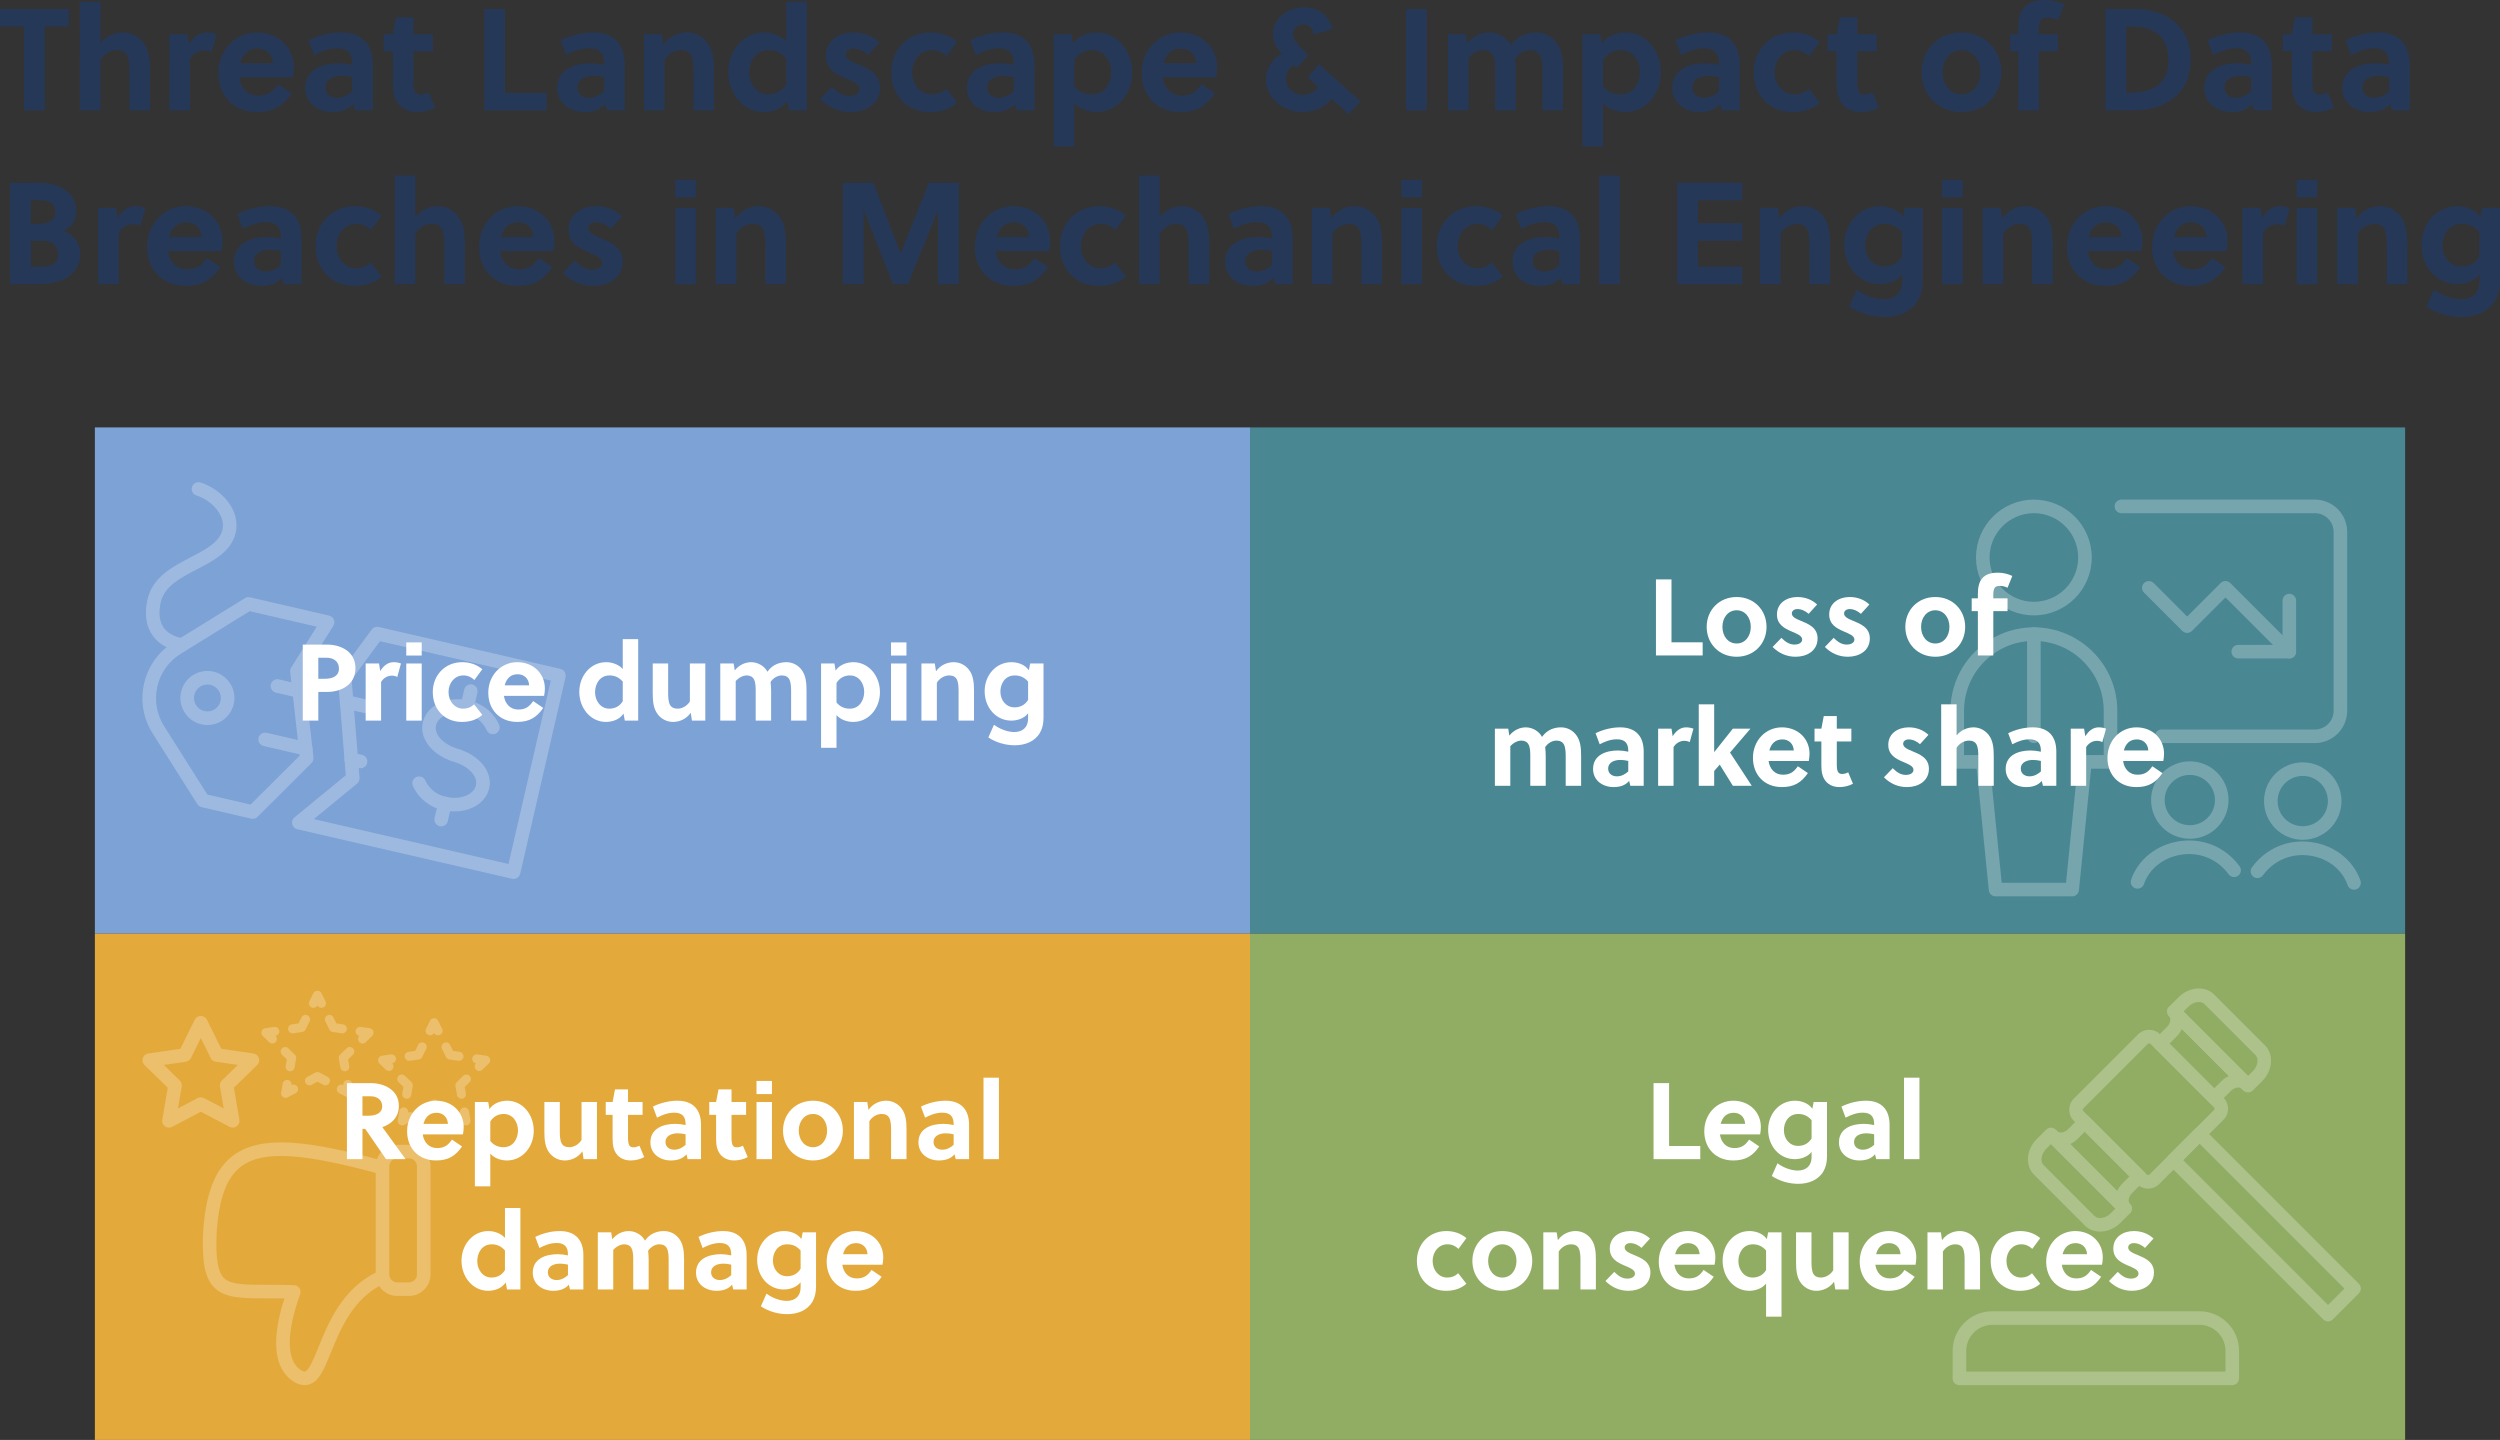 <?xml version="1.0" encoding="UTF-8"?>
<svg id="Layer_1" xmlns="http://www.w3.org/2000/svg" version="1.1" viewBox="0 0 2000 1151.932">
  <rect x="0" y="0" width="2000" height="1151.932" fill="#333333" stroke="none"/>
  <!-- Generator: Adobe Illustrator 29.6.1, SVG Export Plug-In . SVG Version: 2.1.1 Build 9)  -->
  <defs>
    <style>
      .st0 {
        fill: #91ad64;
      }

      .st1 {
        fill: #263858;
      }

      .st2 {
        fill: #e4a93b;
      }

      .st3 {
        fill: #498793;
      }

      .st4 {
        fill: #fff;
      }

      .st5 {
        fill: #7da2d5;
      }

      .st6 {
        opacity: .25;
      }
    </style>
  </defs>
  <g>
    <path class="st1" d="M35.802,21.203v67.084h-16.568V21.203H0V7.183h55.034v14.02h-19.233Z"/>
    <path class="st1" d="M80.405,34.527c4.866-5.909,11.702-8.574,17.958-8.574,6.604,0,12.397,3.128,16.22,7.995,4.75,6.14,5.446,14.019,5.446,22.709v31.63h-16.452v-30.819c0-4.518-.116-9.617-1.853-13.092-1.507-3.012-4.519-4.287-8.111-4.287-4.866,0-10.196,2.781-13.208,7.763v40.436h-16.452V1.39h16.452v33.137Z"/>
    <path class="st1" d="M151.076,35.454c3.476-5.678,8.226-9.501,14.251-9.501,3.012,0,5.677.579,7.879,1.39l-3.94,14.367c-1.737-.927-3.708-1.39-5.793-1.39-4.75,0-9.037,2.665-11.47,6.72v41.247h-16.452V27.343h14.251l1.275,8.111Z"/>
    <path class="st1" d="M191.392,61.87c1.159,8.342,6.604,14.598,15.294,14.598,7.879,0,11.934-3.244,15.873-9.037l10.775,7.3c-6.952,10.08-14.714,14.946-27.806,14.946-18.422,0-30.819-12.86-30.819-31.167,0-18.422,13.44-32.557,30.935-32.557,16.916,0,29.429,11.933,29.429,28.154,0,2.433-.348,5.329-.811,7.763h-42.869ZM218.273,50.631c-.348-7.299-5.446-11.818-12.165-11.818-7.879,0-12.166,4.982-13.904,11.818h26.069Z"/>
    <path class="st1" d="M283.962,88.286l-1.274-5.214c-3.94,4.866-10.08,6.604-16.568,6.604-11.355,0-21.898-6.836-21.898-19.349,0-14.946,13.904-19.697,26.532-19.697,3.36,0,7.184.463,11.007,1.275v-.927c0-7.647-3.128-12.281-12.049-12.281-6.952,0-13.092,2.549-18.422,5.33l-4.403-11.818c7.763-3.824,17.148-6.256,26.185-6.256,16.916,0,25.142,9.848,25.142,25.721v36.612h-14.251ZM281.761,61.754c-3.128-.695-5.793-1.043-8.342-1.043-6.025,0-13.092,2.201-13.092,9.385,0,5.33,4.402,8.111,9.269,8.111,4.75,0,8.69-2.085,12.165-5.214v-11.239Z"/>
    <path class="st1" d="M330.767,41.015v23.636c0,1.853,0,3.476.231,5.214.463,3.592,1.854,5.793,5.33,5.793,2.549,0,4.518-.695,6.604-1.738l5.098,12.165c-3.94,2.317-9.733,3.592-14.483,3.592-9.501,0-15.873-5.214-18.074-13.092-.927-3.012-1.158-6.604-1.158-10.196v-25.374h-7.3v-13.672h7.3l2.549-13.44h13.904v13.44h15.525v13.672h-15.525Z"/>
    <path class="st1" d="M387.418,88.286V7.183h16.568v67.084h33.252v14.02h-49.821Z"/>
    <path class="st1" d="M485.548,88.286l-1.274-5.214c-3.94,4.866-10.08,6.604-16.568,6.604-11.355,0-21.898-6.836-21.898-19.349,0-14.946,13.904-19.697,26.532-19.697,3.36,0,7.184.463,11.007,1.275v-.927c0-7.647-3.128-12.281-12.049-12.281-6.952,0-13.092,2.549-18.422,5.33l-4.403-11.818c7.763-3.824,17.148-6.256,26.185-6.256,16.916,0,25.142,9.848,25.142,25.721v36.612h-14.251ZM483.346,61.754c-3.128-.695-5.793-1.043-8.342-1.043-6.025,0-13.092,2.201-13.092,9.385,0,5.33,4.402,8.111,9.269,8.111,4.75,0,8.69-2.085,12.165-5.214v-11.239Z"/>
    <path class="st1" d="M529.456,27.343l1.275,8.342c4.866-6.836,12.165-9.732,18.885-9.732,6.604,0,12.397,3.128,16.22,7.995,4.75,6.14,5.446,14.019,5.446,22.709v31.63h-16.452v-30.819c0-4.518-.116-9.617-1.853-13.092-1.507-3.012-4.519-4.287-8.111-4.287-4.866,0-10.196,2.781-13.208,7.763v40.436h-16.452V27.343h14.251Z"/>
    <path class="st1" d="M631.178,88.286l-1.39-7.531c-4.287,6.72-12.513,8.921-18.77,8.921-16.104,0-28.386-14.367-28.386-32.093,0-17.148,12.049-31.63,28.618-31.63,5.793,0,13.092,2.085,17.727,7.299V1.39h16.452v86.896h-14.251ZM628.976,46.692c-4.171-4.866-9.037-6.604-14.135-6.604-10.543,0-15.41,9.385-15.41,17.958,0,8.921,5.793,17.495,15.178,17.495,5.214,0,10.775-1.969,14.367-7.995v-20.855Z"/>
    <path class="st1" d="M694.55,43.912c-3.128-2.781-7.415-5.098-12.049-5.098-3.128,0-5.909,1.738-5.909,4.635,0,3.823,4.519,5.793,9.617,7.879,7.879,3.244,17.842,7.183,17.842,18.769,0,13.44-11.586,19.581-23.404,19.581-9.501,0-17.843-3.708-24.563-10.427l9.385-9.733c4.635,4.519,8.458,7.184,14.367,7.184,3.36,0,7.763-1.622,7.763-5.33,0-4.287-5.561-6.14-11.586-8.805-7.299-3.129-15.294-7.3-15.294-17.959,0-12.397,10.659-18.653,21.782-18.653,8.111,0,15.41,2.665,21.087,7.995l-9.037,9.964Z"/>
    <path class="st1" d="M765.801,82.146c-6.025,5.33-13.208,7.531-21.898,7.531-17.958,0-30.935-12.976-30.935-31.861,0-17.727,12.861-31.862,31.398-31.862,8.343,0,15.41,2.549,21.435,7.531l-8.458,11.471c-3.36-3.128-7.068-4.866-11.818-4.866-9.269,0-15.757,7.995-15.757,17.727,0,10.195,6.836,17.727,15.526,17.727,4.518,0,8.226-1.275,11.702-4.634l8.805,11.239Z"/>
    <path class="st1" d="M813.299,88.286l-1.274-5.214c-3.94,4.866-10.08,6.604-16.568,6.604-11.355,0-21.898-6.836-21.898-19.349,0-14.946,13.904-19.697,26.532-19.697,3.36,0,7.183.463,11.007,1.275v-.927c0-7.647-3.128-12.281-12.049-12.281-6.952,0-13.092,2.549-18.422,5.33l-4.403-11.818c7.763-3.824,17.148-6.256,26.185-6.256,16.916,0,25.142,9.848,25.142,25.721v36.612h-14.251ZM811.098,61.754c-3.128-.695-5.793-1.043-8.342-1.043-6.025,0-13.092,2.201-13.092,9.385,0,5.33,4.402,8.111,9.269,8.111,4.75,0,8.69-2.085,12.165-5.214v-11.239Z"/>
    <path class="st1" d="M857.207,27.343l1.275,7.531c4.402-6.604,12.629-8.921,18.885-8.921,16.22,0,28.386,14.367,28.386,32.093,0,17.148-12.049,31.63-28.502,31.63-5.909,0-13.208-1.969-17.842-7.299v34.874h-16.452V27.343h14.251ZM859.408,68.938c4.055,4.866,8.921,6.604,14.135,6.604,10.543,0,15.41-9.385,15.41-17.958,0-9.037-5.677-17.495-15.178-17.495-5.214,0-10.775,2.085-14.367,8.111v20.739Z"/>
    <path class="st1" d="M930.079,61.87c1.159,8.342,6.604,14.598,15.294,14.598,7.879,0,11.934-3.244,15.873-9.037l10.775,7.3c-6.952,10.08-14.714,14.946-27.806,14.946-18.422,0-30.819-12.86-30.819-31.167,0-18.422,13.44-32.557,30.935-32.557,16.916,0,29.429,11.933,29.429,28.154,0,2.433-.348,5.329-.811,7.763h-42.869ZM956.96,50.631c-.348-7.299-5.446-11.818-12.165-11.818-7.879,0-12.166,4.982-13.904,11.818h26.069Z"/>
    <path class="st1" d="M1079.189,91.531l-13.904-12.397c-5.678,7.184-14.484,10.543-23.404,10.543-15.873,0-29.198-11.702-29.198-26.068,0-7.879,4.403-15.642,12.745-20.855-5.098-5.446-6.951-9.617-6.951-15.757,0-12.745,12.397-21.203,24.563-21.203,11.933,0,19.928,6.604,22.94,17.495l-14.83,4.287c-.811-4.635-3.592-7.995-8.574-7.995-4.519,0-8.11,3.36-8.11,7.763,0,4.75,3.475,8.69,12.281,16.568l-9.037,10.427-2.549-2.201c-4.171,2.433-6.372,6.372-6.372,10.775,0,7.415,6.14,12.976,13.44,12.976,4.983,0,9.386-2.317,12.398-6.256l-8.342-7.647,8.921-10.543,33.021,29.545-9.037,10.543Z"/>
    <path class="st1" d="M1124.83,88.286V7.183h16.569v81.103h-16.569Z"/>
    <path class="st1" d="M1233.969,88.286v-30.819c0-4.518-.116-9.617-1.853-13.092-1.507-3.012-4.403-4.287-8.11-4.287-4.287,0-8.922,2.549-11.934,6.952.347,3.012.579,6.256.579,9.617v31.63h-16.452v-30.819c0-4.518,0-9.732-1.853-13.208-1.507-2.896-4.287-4.171-7.763-4.171-4.055,0-8.69,2.549-11.702,6.025v42.173h-16.453V27.343h14.252l1.159,7.415c4.866-6.14,11.586-8.805,17.611-8.805,6.952,0,14.136,4.055,17.264,10.195,5.678-8.11,13.672-10.195,20.276-10.195,6.488,0,12.165,3.012,15.989,7.879,4.75,6.14,5.446,14.019,5.446,22.825v31.63h-16.453Z"/>
    <path class="st1" d="M1280.191,27.343l1.275,7.531c4.403-6.604,12.629-8.921,18.885-8.921,16.221,0,28.386,14.367,28.386,32.093,0,17.148-12.049,31.63-28.502,31.63-5.908,0-13.208-1.969-17.842-7.299v34.874h-16.453V27.343h14.252ZM1282.392,68.938c4.055,4.866,8.921,6.604,14.136,6.604,10.543,0,15.409-9.385,15.409-17.958,0-9.037-5.678-17.495-15.178-17.495-5.214,0-10.774,2.085-14.366,8.111v20.739Z"/>
    <path class="st1" d="M1377.511,88.286l-1.275-5.214c-3.94,4.866-10.081,6.604-16.569,6.604-11.354,0-21.897-6.836-21.897-19.349,0-14.946,13.904-19.697,26.532-19.697,3.36,0,7.183.463,11.007,1.275v-.927c0-7.647-3.128-12.281-12.05-12.281-6.951,0-13.093,2.549-18.422,5.33l-4.402-11.818c7.762-3.824,17.147-6.256,26.184-6.256,16.916,0,25.142,9.848,25.142,25.721v36.612h-14.25ZM1375.309,61.754c-3.128-.695-5.794-1.043-8.342-1.043-6.026,0-13.093,2.201-13.093,9.385,0,5.33,4.403,8.111,9.269,8.111,4.751,0,8.69-2.085,12.166-5.214v-11.239Z"/>
    <path class="st1" d="M1455.829,82.146c-6.026,5.33-13.209,7.531-21.899,7.531-17.958,0-30.935-12.976-30.935-31.861,0-17.727,12.861-31.862,31.399-31.862,8.342,0,15.409,2.549,21.435,7.531l-8.458,11.471c-3.36-3.128-7.068-4.866-11.818-4.866-9.27,0-15.757,7.995-15.757,17.727,0,10.195,6.835,17.727,15.525,17.727,4.519,0,8.226-1.275,11.702-4.634l8.806,11.239Z"/>
    <path class="st1" d="M1485.829,41.015v23.636c0,1.853,0,3.476.232,5.214.464,3.592,1.853,5.793,5.33,5.793,2.549,0,4.519-.695,6.604-1.738l5.098,12.165c-3.939,2.317-9.733,3.592-14.482,3.592-9.501,0-15.873-5.214-18.074-13.092-.927-3.012-1.159-6.604-1.159-10.196v-25.374h-7.299v-13.672h7.299l2.548-13.44h13.904v13.44h15.526v13.672h-15.526Z"/>
    <path class="st1" d="M1601.106,57.815c0,17.958-13.324,31.861-31.862,31.861-18.653,0-31.978-13.903-31.978-31.861s13.325-31.862,31.978-31.862c18.538,0,31.862,13.903,31.862,31.862ZM1569.244,40.088c-9.037,0-15.177,7.763-15.177,17.727s6.14,17.727,15.177,17.727,15.062-7.763,15.062-17.727-6.024-17.727-15.062-17.727Z"/>
    <path class="st1" d="M1646.287,16.104c-2.665-1.39-5.214-1.969-8.458-1.969-2.665,0-4.171.695-5.098,1.853-1.275,1.738-1.623,4.403-1.623,7.415v3.94h15.178v13.672h-15.178v47.272h-16.452v-47.272h-6.604v-13.672h6.604v-4.866c0-6.952,1.275-12.397,4.403-16.22,3.359-4.171,8.805-6.256,17.147-6.256,5.215,0,10.429,1.274,15.178,3.476l-5.098,12.629Z"/>
    <path class="st1" d="M1684.399,7.183h23.636c20.971,0,44.491,10.891,44.491,40.204,0,30.009-23.288,40.899-45.534,40.899h-22.593V7.183ZM1700.968,74.267h1.853c19.001,0,31.978-6.72,31.978-25.837,0-17.842-10.543-27.227-28.734-27.227h-5.098v53.064Z"/>
    <path class="st1" d="M1803.154,88.286l-1.275-5.214c-3.94,4.866-10.081,6.604-16.569,6.604-11.354,0-21.897-6.836-21.897-19.349,0-14.946,13.904-19.697,26.532-19.697,3.36,0,7.183.463,11.007,1.275v-.927c0-7.647-3.128-12.281-12.05-12.281-6.951,0-13.093,2.549-18.422,5.33l-4.402-11.818c7.762-3.824,17.147-6.256,26.184-6.256,16.916,0,25.142,9.848,25.142,25.721v36.612h-14.25ZM1800.952,61.754c-3.128-.695-5.794-1.043-8.342-1.043-6.026,0-13.093,2.201-13.093,9.385,0,5.33,4.403,8.111,9.269,8.111,4.751,0,8.69-2.085,12.166-5.214v-11.239Z"/>
    <path class="st1" d="M1849.957,41.015v23.636c0,1.853,0,3.476.232,5.214.464,3.592,1.853,5.793,5.33,5.793,2.549,0,4.519-.695,6.604-1.738l5.098,12.165c-3.939,2.317-9.733,3.592-14.482,3.592-9.501,0-15.873-5.214-18.074-13.092-.927-3.012-1.159-6.604-1.159-10.196v-25.374h-7.299v-13.672h7.299l2.548-13.44h13.904v13.44h15.526v13.672h-15.526Z"/>
    <path class="st1" d="M1913.563,88.286l-1.275-5.214c-3.94,4.866-10.081,6.604-16.569,6.604-11.354,0-21.897-6.836-21.897-19.349,0-14.946,13.904-19.697,26.532-19.697,3.36,0,7.183.463,11.007,1.275v-.927c0-7.647-3.128-12.281-12.05-12.281-6.951,0-13.093,2.549-18.422,5.33l-4.402-11.818c7.762-3.824,17.147-6.256,26.184-6.256,16.916,0,25.142,9.848,25.142,25.721v36.612h-14.25ZM1911.361,61.754c-3.128-.695-5.794-1.043-8.342-1.043-6.026,0-13.093,2.201-13.093,9.385,0,5.33,4.403,8.111,9.269,8.111,4.751,0,8.69-2.085,12.166-5.214v-11.239Z"/>
    <path class="st1" d="M29.429,146.21c7.763,0,15.988,1.275,22.013,5.214,6.256,4.056,9.501,10.428,9.501,17.727,0,6.72-3.476,12.629-10.196,15.641,8.227,2.781,13.556,9.849,13.556,18.422,0,9.616-5.677,17.147-14.483,20.855-6.14,2.549-14.019,3.244-21.319,3.244H8.111v-81.103h21.319ZM24.679,179.231h4.634c9.501,0,15.062-3.128,15.062-9.501,0-3.708-1.506-6.025-3.476-7.531-3.128-2.085-7.763-2.085-12.976-2.085h-3.244v19.117ZM24.679,213.41h3.823c4.866,0,9.965,0,13.44-1.737,2.897-1.507,4.634-3.94,4.634-8.111,0-6.72-4.402-10.891-12.629-10.891h-9.269v20.739Z"/>
    <path class="st1" d="M94.075,174.48c3.476-5.678,8.226-9.501,14.251-9.501,3.012,0,5.677.579,7.879,1.39l-3.94,14.367c-1.737-.927-3.708-1.39-5.793-1.39-4.75,0-9.037,2.665-11.47,6.72v41.247h-16.452v-60.943h14.251l1.275,8.111Z"/>
    <path class="st1" d="M134.391,200.897c1.159,8.342,6.604,14.598,15.294,14.598,7.879,0,11.934-3.244,15.873-9.037l10.775,7.3c-6.952,10.08-14.714,14.946-27.806,14.946-18.422,0-30.819-12.86-30.819-31.167,0-18.422,13.44-32.557,30.935-32.557,16.916,0,29.429,11.933,29.429,28.154,0,2.433-.348,5.329-.811,7.763h-42.869ZM161.272,189.658c-.348-7.299-5.446-11.818-12.165-11.818-7.879,0-12.166,4.982-13.904,11.818h26.069Z"/>
    <path class="st1" d="M226.961,227.313l-1.274-5.214c-3.94,4.866-10.08,6.604-16.568,6.604-11.355,0-21.898-6.836-21.898-19.349,0-14.946,13.904-19.697,26.532-19.697,3.36,0,7.184.463,11.007,1.275v-.927c0-7.647-3.128-12.281-12.049-12.281-6.952,0-13.092,2.549-18.422,5.33l-4.403-11.818c7.763-3.824,17.148-6.256,26.185-6.256,16.916,0,25.142,9.848,25.142,25.721v36.612h-14.251ZM224.759,200.781c-3.128-.695-5.793-1.043-8.342-1.043-6.025,0-13.092,2.201-13.092,9.385,0,5.33,4.402,8.111,9.269,8.111,4.75,0,8.69-2.085,12.165-5.214v-11.239Z"/>
    <path class="st1" d="M305.279,221.173c-6.025,5.33-13.208,7.531-21.898,7.531-17.958,0-30.935-12.976-30.935-31.861,0-17.727,12.861-31.862,31.398-31.862,8.343,0,15.41,2.549,21.435,7.531l-8.458,11.471c-3.36-3.128-7.068-4.866-11.818-4.866-9.269,0-15.757,7.995-15.757,17.727,0,10.195,6.836,17.727,15.526,17.727,4.518,0,8.226-1.275,11.702-4.634l8.805,11.239Z"/>
    <path class="st1" d="M332.271,173.554c4.866-5.909,11.702-8.574,17.958-8.574,6.604,0,12.397,3.128,16.22,7.995,4.75,6.14,5.446,14.019,5.446,22.709v31.63h-16.452v-30.819c0-4.518-.116-9.617-1.853-13.092-1.507-3.012-4.519-4.287-8.111-4.287-4.866,0-10.196,2.781-13.208,7.763v40.436h-16.452v-86.896h16.452v33.137Z"/>
    <path class="st1" d="M399.93,200.897c1.159,8.342,6.604,14.598,15.294,14.598,7.879,0,11.934-3.244,15.873-9.037l10.775,7.3c-6.952,10.08-14.714,14.946-27.806,14.946-18.422,0-30.819-12.86-30.819-31.167,0-18.422,13.44-32.557,30.935-32.557,16.916,0,29.429,11.933,29.429,28.154,0,2.433-.348,5.329-.811,7.763h-42.869ZM426.81,189.658c-.348-7.299-5.446-11.818-12.165-11.818-7.879,0-12.166,4.982-13.904,11.818h26.069Z"/>
    <path class="st1" d="M488.676,182.938c-3.128-2.781-7.415-5.098-12.049-5.098-3.128,0-5.909,1.738-5.909,4.635,0,3.823,4.519,5.793,9.617,7.879,7.879,3.244,17.842,7.183,17.842,18.769,0,13.44-11.586,19.581-23.404,19.581-9.501,0-17.843-3.708-24.563-10.427l9.385-9.733c4.635,4.519,8.458,7.184,14.367,7.184,3.36,0,7.763-1.622,7.763-5.33,0-4.287-5.561-6.14-11.586-8.805-7.299-3.129-15.294-7.3-15.294-17.959,0-12.397,10.659-18.653,21.782-18.653,8.111,0,15.41,2.665,21.087,7.995l-9.037,9.964Z"/>
    <path class="st1" d="M540.229,157.912v-14.019h16.452v14.019h-16.452ZM540.229,227.313v-60.943h16.452v60.943h-16.452Z"/>
    <path class="st1" d="M586.919,166.37l1.275,8.342c4.866-6.836,12.165-9.732,18.885-9.732,6.604,0,12.397,3.128,16.22,7.995,4.75,6.14,5.446,14.019,5.446,22.709v31.63h-16.452v-30.819c0-4.518-.116-9.617-1.853-13.092-1.507-3.012-4.519-4.287-8.111-4.287-4.866,0-10.196,2.781-13.208,7.763v40.436h-16.452v-60.943h14.251Z"/>
    <path class="st1" d="M726.295,227.313h-11.818l-23.636-59.437v59.437h-16.568v-81.103h24.447l21.782,56.54,22.593-56.54h23.984v81.103h-16.568v-59.205l-24.215,59.205Z"/>
    <path class="st1" d="M796.5,200.897c1.159,8.342,6.604,14.598,15.294,14.598,7.879,0,11.934-3.244,15.873-9.037l10.775,7.3c-6.952,10.08-14.714,14.946-27.806,14.946-18.422,0-30.819-12.86-30.819-31.167,0-18.422,13.44-32.557,30.935-32.557,16.916,0,29.429,11.933,29.429,28.154,0,2.433-.348,5.329-.811,7.763h-42.869ZM823.38,189.658c-.348-7.299-5.446-11.818-12.166-11.818-7.879,0-12.165,4.982-13.903,11.818h26.069Z"/>
    <path class="st1" d="M900.772,221.173c-6.025,5.33-13.208,7.531-21.898,7.531-17.958,0-30.935-12.976-30.935-31.861,0-17.727,12.86-31.862,31.399-31.862,8.342,0,15.409,2.549,21.434,7.531l-8.458,11.471c-3.36-3.128-7.068-4.866-11.818-4.866-9.269,0-15.757,7.995-15.757,17.727,0,10.195,6.836,17.727,15.526,17.727,4.518,0,8.226-1.275,11.702-4.634l8.805,11.239Z"/>
    <path class="st1" d="M927.763,173.554c4.866-5.909,11.702-8.574,17.958-8.574,6.604,0,12.397,3.128,16.22,7.995,4.75,6.14,5.446,14.019,5.446,22.709v31.63h-16.452v-30.819c0-4.518-.116-9.617-1.853-13.092-1.507-3.012-4.519-4.287-8.111-4.287-4.866,0-10.196,2.781-13.208,7.763v40.436h-16.452v-86.896h16.452v33.137Z"/>
    <path class="st1" d="M1019.869,227.313l-1.275-5.214c-3.939,4.866-10.079,6.604-16.568,6.604-11.354,0-21.898-6.836-21.898-19.349,0-14.946,13.903-19.697,26.533-19.697,3.359,0,7.183.463,11.006,1.275v-.927c0-7.647-3.128-12.281-12.049-12.281-6.952,0-13.093,2.549-18.422,5.33l-4.403-11.818c7.763-3.824,17.148-6.256,26.184-6.256,16.916,0,25.143,9.848,25.143,25.721v36.612h-14.252ZM1017.667,200.781c-3.128-.695-5.792-1.043-8.342-1.043-6.024,0-13.093,2.201-13.093,9.385,0,5.33,4.403,8.111,9.27,8.111,4.75,0,8.689-2.085,12.165-5.214v-11.239Z"/>
    <path class="st1" d="M1063.776,166.37l1.275,8.342c4.866-6.836,12.165-9.732,18.885-9.732,6.604,0,12.397,3.128,16.221,7.995,4.75,6.14,5.446,14.019,5.446,22.709v31.63h-16.453v-30.819c0-4.518-.116-9.617-1.853-13.092-1.507-3.012-4.519-4.287-8.111-4.287-4.866,0-10.195,2.781-13.208,7.763v40.436h-16.453v-60.943h14.252Z"/>
    <path class="st1" d="M1121.123,157.912v-14.019h16.453v14.019h-16.453ZM1121.123,227.313v-60.943h16.453v60.943h-16.453Z"/>
    <path class="st1" d="M1202.225,221.173c-6.026,5.33-13.209,7.531-21.899,7.531-17.958,0-30.935-12.976-30.935-31.861,0-17.727,12.861-31.862,31.399-31.862,8.342,0,15.409,2.549,21.435,7.531l-8.458,11.471c-3.36-3.128-7.068-4.866-11.818-4.866-9.27,0-15.757,7.995-15.757,17.727,0,10.195,6.835,17.727,15.525,17.727,4.519,0,8.226-1.275,11.702-4.634l8.806,11.239Z"/>
    <path class="st1" d="M1249.723,227.313l-1.275-5.214c-3.94,4.866-10.081,6.604-16.569,6.604-11.354,0-21.897-6.836-21.897-19.349,0-14.946,13.904-19.697,26.532-19.697,3.36,0,7.183.463,11.007,1.275v-.927c0-7.647-3.128-12.281-12.05-12.281-6.951,0-13.093,2.549-18.422,5.33l-4.402-11.818c7.762-3.824,17.147-6.256,26.184-6.256,16.916,0,25.142,9.848,25.142,25.721v36.612h-14.25ZM1247.522,200.781c-3.128-.695-5.794-1.043-8.342-1.043-6.026,0-13.093,2.201-13.093,9.385,0,5.33,4.403,8.111,9.269,8.111,4.751,0,8.69-2.085,12.166-5.214v-11.239Z"/>
    <path class="st1" d="M1295.832,227.313h-16.453v-86.896h16.453v86.896Z"/>
    <path class="st1" d="M1341.824,227.313v-81.103h52.022v14.02h-35.453v18.306h35.453v14.02h-35.453v20.739h35.453v14.02h-52.022Z"/>
    <path class="st1" d="M1422.227,166.37l1.275,8.342c4.866-6.836,12.165-9.732,18.885-9.732,6.604,0,12.397,3.128,16.221,7.995,4.75,6.14,5.446,14.019,5.446,22.709v31.63h-16.453v-30.819c0-4.518-.116-9.617-1.853-13.092-1.507-3.012-4.519-4.287-8.111-4.287-4.866,0-10.195,2.781-13.208,7.763v40.436h-16.453v-60.943h14.252Z"/>
    <path class="st1" d="M1538.2,224.069c0,6.604-1.275,11.934-3.823,16.221-5.33,9.269-15.757,13.324-26.88,13.324-9.385,0-19.58-2.665-28.154-8.342l6.024-13.556c6.951,5.214,15.525,7.763,21.551,7.763,8.574,0,14.83-4.634,14.83-14.367v-5.561c-4.519,5.793-12.05,7.763-17.958,7.763-16.105,0-28.387-13.788-28.387-31.399,0-17.032,12.05-30.935,28.618-30.935,6.142,0,14.136,2.201,18.538,8.574l1.391-7.184h14.25v57.699ZM1521.749,185.719c-4.171-4.866-9.038-6.604-14.136-6.604-10.543,0-15.409,8.805-15.409,17.263,0,8.922,5.792,16.8,15.177,16.8,5.098,0,10.775-1.97,14.368-7.995v-19.465Z"/>
    <path class="st1" d="M1553.722,157.912v-14.019h16.453v14.019h-16.453ZM1553.722,227.313v-60.943h16.453v60.943h-16.453Z"/>
    <path class="st1" d="M1600.413,166.37l1.275,8.342c4.866-6.836,12.165-9.732,18.885-9.732,6.604,0,12.397,3.128,16.221,7.995,4.75,6.14,5.446,14.019,5.446,22.709v31.63h-16.453v-30.819c0-4.518-.116-9.617-1.853-13.092-1.507-3.012-4.519-4.287-8.111-4.287-4.866,0-10.195,2.781-13.208,7.763v40.436h-16.453v-60.943h14.252Z"/>
    <path class="st1" d="M1670.274,200.897c1.159,8.342,6.603,14.598,15.293,14.598,7.879,0,11.934-3.244,15.873-9.037l10.775,7.3c-6.951,10.08-14.714,14.946-27.807,14.946-18.421,0-30.819-12.86-30.819-31.167,0-18.422,13.441-32.557,30.935-32.557,16.916,0,29.429,11.933,29.429,28.154,0,2.433-.347,5.329-.811,7.763h-42.868ZM1697.153,189.658c-.347-7.299-5.446-11.818-12.165-11.818-7.879,0-12.166,4.982-13.904,11.818h26.068Z"/>
    <path class="st1" d="M1738.397,200.897c1.159,8.342,6.603,14.598,15.293,14.598,7.879,0,11.934-3.244,15.873-9.037l10.775,7.3c-6.951,10.08-14.714,14.946-27.807,14.946-18.421,0-30.819-12.86-30.819-31.167,0-18.422,13.441-32.557,30.935-32.557,16.916,0,29.429,11.933,29.429,28.154,0,2.433-.347,5.329-.811,7.763h-42.868ZM1765.276,189.658c-.347-7.299-5.446-11.818-12.165-11.818-7.879,0-12.166,4.982-13.904,11.818h26.068Z"/>
    <path class="st1" d="M1809.532,174.48c3.476-5.678,8.226-9.501,14.25-9.501,3.012,0,5.678.579,7.879,1.39l-3.939,14.367c-1.739-.927-3.708-1.39-5.794-1.39-4.75,0-9.037,2.665-11.47,6.72v41.247h-16.453v-60.943h14.252l1.275,8.111Z"/>
    <path class="st1" d="M1837.336,157.912v-14.019h16.453v14.019h-16.453ZM1837.336,227.313v-60.943h16.453v60.943h-16.453Z"/>
    <path class="st1" d="M1884.027,166.37l1.275,8.342c4.866-6.836,12.165-9.732,18.885-9.732,6.604,0,12.397,3.128,16.221,7.995,4.75,6.14,5.446,14.019,5.446,22.709v31.63h-16.453v-30.819c0-4.518-.116-9.617-1.853-13.092-1.507-3.012-4.519-4.287-8.111-4.287-4.866,0-10.195,2.781-13.208,7.763v40.436h-16.453v-60.943h14.252Z"/>
    <path class="st1" d="M2000,224.069c0,6.604-1.275,11.934-3.823,16.221-5.33,9.269-15.757,13.324-26.88,13.324-9.385,0-19.58-2.665-28.154-8.342l6.024-13.556c6.951,5.214,15.525,7.763,21.551,7.763,8.574,0,14.83-4.634,14.83-14.367v-5.561c-4.519,5.793-12.05,7.763-17.958,7.763-16.105,0-28.387-13.788-28.387-31.399,0-17.032,12.05-30.935,28.618-30.935,6.142,0,14.136,2.201,18.538,8.574l1.391-7.184h14.25v57.699ZM1983.548,185.719c-4.171-4.866-9.038-6.604-14.136-6.604-10.543,0-15.409,8.805-15.409,17.263,0,8.922,5.792,16.8,15.177,16.8,5.098,0,10.775-1.97,14.368-7.995v-19.465Z"/>
  </g>
  <g>
    <rect class="st5" x="75.903" y="341.934" width="924.097" height="404.999"/>
    <rect class="st3" x="1000" y="341.934" width="924.097" height="404.999"/>
    <rect class="st0" x="1000" y="746.933" width="924.097" height="404.999"/>
    <rect class="st2" x="75.903" y="746.933" width="924.097" height="404.999"/>
    <g>
      <path class="st4" d="M261.597,515.666c10.341,0,22.769,5.04,22.769,18.858,0,13.991-12.34,19.031-22.769,19.031h-6.952v22.942h-12.427v-60.831h19.379ZM254.646,543.04h4.954c6.604,0,11.557-2.173,11.557-8.256,0-5.388-3.998-8.603-9.907-8.603h-6.604v16.859Z"/>
      <path class="st4" d="M304.174,536.87c2.607-4.258,6.17-7.126,10.689-7.126,2.259,0,4.258.435,5.909,1.043l-2.954,10.776c-1.303-.695-2.781-1.043-4.345-1.043-3.564,0-6.778,1.999-8.603,5.04v30.937h-12.34v-45.71h10.689l.956,6.083Z"/>
      <path class="st4" d="M325.026,524.443v-10.515h12.34v10.515h-12.34ZM325.026,576.497v-45.71h12.34v45.71h-12.34Z"/>
      <path class="st4" d="M385.854,571.891c-4.519,3.998-9.907,5.648-16.424,5.648-13.469,0-23.203-9.733-23.203-23.897,0-13.296,9.647-23.898,23.55-23.898,6.257,0,11.558,1.912,16.077,5.648l-6.344,8.603c-2.52-2.346-5.301-3.65-8.864-3.65-6.952,0-11.819,5.996-11.819,13.296,0,7.647,5.127,13.295,11.645,13.295,3.39,0,6.17-.956,8.777-3.476l6.604,8.43Z"/>
      <path class="st4" d="M403.141,556.683c.869,6.256,4.953,10.949,11.471,10.949,5.91,0,8.951-2.433,11.905-6.778l8.082,5.475c-5.214,7.56-11.036,11.21-20.856,11.21-13.817,0-23.116-9.646-23.116-23.376,0-13.817,10.081-24.419,23.203-24.419,12.687,0,22.073,8.951,22.073,21.117,0,1.825-.261,3.997-.608,5.822h-32.153ZM423.302,548.254c-.261-5.474-4.085-8.864-9.125-8.864-5.91,0-9.125,3.737-10.429,8.864h19.553Z"/>
      <path class="st4" d="M499.854,576.497l-1.043-5.648c-3.215,5.04-9.385,6.691-14.078,6.691-12.079,0-21.291-10.775-21.291-24.071,0-12.861,9.038-23.724,21.465-23.724,4.345,0,9.82,1.564,13.296,5.475v-23.898h12.34v65.176h-10.689ZM498.203,545.299c-3.129-3.65-6.778-4.954-10.602-4.954-7.908,0-11.558,7.039-11.558,13.469,0,6.692,4.345,13.122,11.384,13.122,3.911,0,8.082-1.477,10.776-5.996v-15.642Z"/>
      <path class="st4" d="M553.552,576.497l-.955-6.257c-3.65,5.128-9.125,7.3-14.165,7.3-4.954,0-9.299-2.346-12.166-5.996-3.564-4.606-4.085-10.515-4.085-17.032v-23.724h12.34v23.116c0,3.389.087,7.212,1.391,9.819,1.129,2.259,3.389,3.216,6.083,3.216,3.65,0,7.647-2.085,9.907-5.822v-30.329h12.34v45.71h-10.689Z"/>
      <path class="st4" d="M632.887,576.497v-23.115c0-3.39-.087-7.213-1.391-9.82-1.129-2.259-3.302-3.216-6.083-3.216-3.215,0-6.691,1.912-8.951,5.214.261,2.259.435,4.692.435,7.212v23.724h-12.34v-23.115c0-3.39,0-7.3-1.391-9.907-1.129-2.172-3.215-3.128-5.822-3.128-3.042,0-6.518,1.912-8.777,4.519v31.632h-12.34v-45.71h10.689l.869,5.562c3.65-4.606,8.691-6.604,13.209-6.604,5.214,0,10.602,3.042,12.948,7.647,4.258-6.083,10.254-7.647,15.208-7.647,4.866,0,9.125,2.259,11.993,5.909,3.563,4.606,4.084,10.515,4.084,17.12v23.724h-12.34Z"/>
      <path class="st4" d="M667.551,530.787l.956,5.649c3.302-4.954,9.472-6.692,14.165-6.692,12.166,0,21.291,10.776,21.291,24.071,0,12.861-9.038,23.724-21.378,23.724-4.432,0-9.907-1.477-13.382-5.475v26.158h-12.34v-67.435h10.689ZM669.202,561.984c3.042,3.65,6.691,4.953,10.601,4.953,7.908,0,11.558-7.039,11.558-13.469,0-6.778-4.258-13.122-11.384-13.122-3.91,0-8.082,1.564-10.775,6.083v15.556Z"/>
      <path class="st4" d="M712.82,524.443v-10.515h12.34v10.515h-12.34ZM712.82,576.497v-45.71h12.34v45.71h-12.34Z"/>
      <path class="st4" d="M747.838,530.787l.956,6.257c3.65-5.127,9.125-7.3,14.165-7.3,4.953,0,9.299,2.346,12.166,5.996,3.563,4.606,4.084,10.515,4.084,17.032v23.724h-12.34v-23.115c0-3.39-.087-7.213-1.39-9.82-1.13-2.259-3.39-3.216-6.083-3.216-3.65,0-7.648,2.085-9.907,5.822v30.329h-12.34v-45.71h10.689Z"/>
      <path class="st4" d="M834.82,574.063c0,4.954-.956,8.951-2.868,12.166-3.998,6.952-11.818,9.994-20.161,9.994-7.039,0-14.687-1.999-21.117-6.257l4.519-10.167c5.214,3.911,11.645,5.822,16.164,5.822,6.43,0,11.123-3.476,11.123-10.776v-4.171c-3.39,4.345-9.038,5.822-13.469,5.822-12.079,0-21.291-10.341-21.291-23.55,0-12.775,9.038-23.203,21.465-23.203,4.606,0,10.602,1.651,13.904,6.43l1.043-5.388h10.689v43.277ZM822.48,545.299c-3.129-3.65-6.778-4.954-10.602-4.954-7.908,0-11.558,6.604-11.558,12.948,0,6.692,4.345,12.601,11.384,12.601,3.824,0,8.082-1.477,10.776-5.996v-14.599Z"/>
    </g>
    <g>
      <path class="st4" d="M1324.763,524.362v-60.831h12.427v50.316h24.941v10.515h-37.368Z"/>
      <path class="st4" d="M1413.222,501.507c0,13.469-9.993,23.897-23.898,23.897-13.991,0-23.984-10.428-23.984-23.897s9.993-23.898,23.984-23.898c13.905,0,23.898,10.428,23.898,23.898ZM1389.324,488.211c-6.778,0-11.384,5.822-11.384,13.296s4.606,13.295,11.384,13.295,11.298-5.822,11.298-13.295-4.519-13.296-11.298-13.296Z"/>
      <path class="st4" d="M1446.933,491.078c-2.346-2.085-5.562-3.824-9.038-3.824-2.346,0-4.432,1.303-4.432,3.476,0,2.868,3.389,4.345,7.213,5.909,5.91,2.433,13.382,5.388,13.382,14.078,0,10.081-8.69,14.686-17.553,14.686-7.126,0-13.383-2.781-18.424-7.821l7.04-7.3c3.475,3.39,6.344,5.388,10.775,5.388,2.52,0,5.822-1.217,5.822-3.998,0-3.216-4.171-4.606-8.69-6.604-5.476-2.347-11.471-5.475-11.471-13.47,0-9.298,7.995-13.991,16.337-13.991,6.083,0,11.559,1.999,15.817,5.996l-6.779,7.473Z"/>
      <path class="st4" d="M1488.727,491.078c-2.346-2.085-5.562-3.824-9.038-3.824-2.346,0-4.432,1.303-4.432,3.476,0,2.868,3.389,4.345,7.212,5.909,5.91,2.433,13.383,5.388,13.383,14.078,0,10.081-8.69,14.686-17.554,14.686-7.126,0-13.382-2.781-18.422-7.821l7.038-7.3c3.476,3.39,6.344,5.388,10.775,5.388,2.521,0,5.822-1.217,5.822-3.998,0-3.216-4.171-4.606-8.69-6.604-5.474-2.347-11.47-5.475-11.47-13.47,0-9.298,7.994-13.991,16.337-13.991,6.083,0,11.557,1.999,15.816,5.996l-6.778,7.473Z"/>
      <path class="st4" d="M1572.143,501.507c0,13.469-9.993,23.897-23.898,23.897-13.991,0-23.984-10.428-23.984-23.897s9.993-23.898,23.984-23.898c13.905,0,23.898,10.428,23.898,23.898ZM1548.245,488.211c-6.778,0-11.384,5.822-11.384,13.296s4.606,13.295,11.384,13.295,11.298-5.822,11.298-13.295-4.519-13.296-11.298-13.296Z"/>
      <path class="st4" d="M1606.029,470.222c-1.999-1.043-3.912-1.477-6.344-1.477-1.999,0-3.129.521-3.824,1.391-.955,1.303-1.216,3.302-1.216,5.562v2.954h11.384v10.255h-11.384v35.455h-12.341v-35.455h-4.953v-10.255h4.953v-3.65c0-5.214.957-9.299,3.303-12.166,2.52-3.129,6.604-4.693,12.861-4.693,3.91,0,7.822.956,11.384,2.607l-3.823,9.473Z"/>
      <path class="st4" d="M1252.561,628.632v-23.115c0-3.39-.087-7.213-1.391-9.82-1.129-2.259-3.302-3.216-6.083-3.216-3.214,0-6.69,1.912-8.951,5.214.261,2.259.435,4.692.435,7.212v23.724h-12.341v-23.115c0-3.39,0-7.3-1.391-9.907-1.129-2.172-3.214-3.128-5.822-3.128-3.041,0-6.517,1.912-8.776,4.519v31.632h-12.341v-45.71h10.689l.868,5.562c3.651-4.606,8.691-6.604,13.21-6.604,5.214,0,10.602,3.042,12.948,7.647,4.258-6.083,10.254-7.647,15.207-7.647,4.867,0,9.125,2.259,11.993,5.909,3.564,4.606,4.085,10.515,4.085,17.12v23.724h-12.341Z"/>
      <path class="st4" d="M1304.258,628.632l-.955-3.91c-2.955,3.65-7.56,4.953-12.427,4.953-8.517,0-16.424-5.127-16.424-14.512,0-11.211,10.429-14.774,19.901-14.774,2.52,0,5.387.348,8.256.956v-.695c0-5.735-2.346-9.211-9.038-9.211-5.215,0-9.82,1.911-13.817,3.998l-3.303-8.864c5.822-2.868,12.862-4.693,19.64-4.693,12.687,0,18.858,7.386,18.858,19.292v27.461h-10.689ZM1302.608,608.732c-2.346-.521-4.346-.782-6.258-.782-4.519,0-9.82,1.651-9.82,7.039,0,3.998,3.303,6.083,6.952,6.083,3.564,0,6.518-1.564,9.125-3.91v-8.43Z"/>
      <path class="st4" d="M1338.144,589.005c2.607-4.258,6.169-7.126,10.688-7.126,2.26,0,4.258.435,5.91,1.043l-2.955,10.776c-1.303-.695-2.78-1.043-4.344-1.043-3.564,0-6.779,1.999-8.604,5.04v30.937h-12.339v-45.71h10.688l.957,6.083Z"/>
      <path class="st4" d="M1386.283,628.632l-10.516-16.946-4.432,5.127v11.819h-12.339v-65.176h12.339v38.063h.173l14.774-18.597h14.077l-16.337,19.118,17.38,26.592h-15.12Z"/>
      <path class="st4" d="M1414.869,608.819c.868,6.256,4.953,10.949,11.47,10.949,5.91,0,8.952-2.433,11.905-6.778l8.082,5.475c-5.214,7.56-11.036,11.21-20.856,11.21-13.817,0-23.116-9.646-23.116-23.376,0-13.817,10.081-24.419,23.202-24.419,12.687,0,22.073,8.951,22.073,21.117,0,1.825-.261,3.997-.609,5.822h-32.153ZM1435.03,600.389c-.261-5.474-4.085-8.864-9.125-8.864-5.91,0-9.125,3.737-10.429,8.864h19.554Z"/>
      <path class="st4" d="M1469.437,593.177v17.728c0,1.39,0,2.607.173,3.91.348,2.694,1.391,4.346,3.998,4.346,1.912,0,3.389-.522,4.954-1.304l3.823,9.125c-2.955,1.738-7.299,2.694-10.863,2.694-7.126,0-11.905-3.91-13.557-9.82-.695-2.259-.868-4.953-.868-7.647v-19.031h-5.476v-10.255h5.476l1.911-10.081h10.429v10.081h11.645v10.255h-11.645Z"/>
      <path class="st4" d="M1535.996,595.349c-2.346-2.085-5.562-3.824-9.038-3.824-2.346,0-4.432,1.303-4.432,3.476,0,2.868,3.389,4.345,7.213,5.909,5.91,2.433,13.382,5.388,13.382,14.078,0,10.081-8.69,14.686-17.553,14.686-7.126,0-13.383-2.781-18.424-7.821l7.04-7.3c3.475,3.39,6.344,5.388,10.775,5.388,2.52,0,5.822-1.217,5.822-3.998,0-3.216-4.171-4.606-8.69-6.604-5.476-2.347-11.471-5.475-11.471-13.47,0-9.298,7.995-13.991,16.337-13.991,6.083,0,11.559,1.999,15.817,5.996l-6.779,7.473Z"/>
      <path class="st4" d="M1565.276,588.31c3.65-4.432,8.777-6.431,13.469-6.431,4.953,0,9.299,2.346,12.166,5.996,3.564,4.606,4.085,10.515,4.085,17.032v23.724h-12.341v-23.115c0-3.39-.086-7.213-1.389-9.82-1.13-2.259-3.39-3.216-6.083-3.216-3.651,0-7.648,2.085-9.907,5.822v30.329h-12.339v-65.176h12.339v24.854Z"/>
      <path class="st4" d="M1634.356,628.632l-.955-3.91c-2.955,3.65-7.561,4.953-12.428,4.953-8.515,0-16.424-5.127-16.424-14.512,0-11.211,10.429-14.774,19.901-14.774,2.521,0,5.388.348,8.256.956v-.695c0-5.735-2.346-9.211-9.038-9.211-5.214,0-9.82,1.911-13.817,3.998l-3.302-8.864c5.822-2.868,12.861-4.693,19.64-4.693,12.687,0,18.858,7.386,18.858,19.292v27.461h-10.689ZM1632.704,608.732c-2.346-.521-4.344-.782-6.256-.782-4.519,0-9.82,1.651-9.82,7.039,0,3.998,3.302,6.083,6.952,6.083,3.562,0,6.517-1.564,9.124-3.91v-8.43Z"/>
      <path class="st4" d="M1668.241,589.005c2.607-4.258,6.17-7.126,10.689-7.126,2.259,0,4.258.435,5.908,1.043l-2.954,10.776c-1.303-.695-2.781-1.043-4.346-1.043-3.564,0-6.778,1.999-8.603,5.04v30.937h-12.341v-45.71h10.689l.955,6.083Z"/>
      <path class="st4" d="M1698.479,608.819c.868,6.256,4.953,10.949,11.47,10.949,5.91,0,8.952-2.433,11.905-6.778l8.082,5.475c-5.214,7.56-11.036,11.21-20.856,11.21-13.817,0-23.116-9.646-23.116-23.376,0-13.817,10.081-24.419,23.202-24.419,12.687,0,22.073,8.951,22.073,21.117,0,1.825-.261,3.997-.609,5.822h-32.153ZM1718.64,600.389c-.261-5.474-4.085-8.864-9.125-8.864-5.91,0-9.125,3.737-10.429,8.864h19.554Z"/>
    </g>
    <g>
      <path class="st4" d="M296.833,866.496c9.82,0,22.247,5.04,22.247,18.25,0,9.472-6.43,14.686-13.209,16.946,5.388,7.56,14.426,19.987,18.596,25.636h-15.642l-16.685-24.245h-2.173v24.245h-12.427v-60.831h19.292ZM289.968,892.566h4.866c6.257,0,10.95-2.259,10.95-7.56,0-4.78-3.737-7.995-9.299-7.995h-6.518v15.555Z"/>
      <path class="st4" d="M338.192,907.514c.869,6.256,4.953,10.949,11.471,10.949,5.91,0,8.951-2.433,11.905-6.778l8.082,5.475c-5.214,7.56-11.036,11.21-20.856,11.21-13.817,0-23.116-9.646-23.116-23.376,0-13.817,10.081-24.419,23.203-24.419,12.687,0,22.073,8.951,22.073,21.117,0,1.825-.261,3.997-.608,5.822h-32.153ZM358.353,899.084c-.261-5.474-4.085-8.864-9.125-8.864-5.91,0-9.125,3.737-10.429,8.864h19.553Z"/>
      <path class="st4" d="M390.588,881.617l.956,5.649c3.302-4.954,9.472-6.692,14.165-6.692,12.166,0,21.291,10.776,21.291,24.071,0,12.861-9.038,23.724-21.378,23.724-4.432,0-9.907-1.477-13.382-5.475v26.158h-12.34v-67.435h10.689ZM392.239,912.815c3.042,3.65,6.691,4.953,10.601,4.953,7.908,0,11.558-7.039,11.558-13.469,0-6.778-4.258-13.122-11.384-13.122-3.91,0-8.082,1.564-10.775,6.083v15.556Z"/>
      <path class="st4" d="M466.88,927.327l-.955-6.257c-3.65,5.128-9.125,7.3-14.165,7.3-4.954,0-9.299-2.346-12.166-5.996-3.564-4.606-4.085-10.515-4.085-17.032v-23.724h12.34v23.116c0,3.389.087,7.212,1.391,9.819,1.129,2.259,3.389,3.216,6.083,3.216,3.65,0,7.647-2.085,9.907-5.822v-30.329h12.34v45.71h-10.689Z"/>
      <path class="st4" d="M502.417,891.872v17.728c0,1.39,0,2.607.173,3.91.348,2.694,1.391,4.346,3.998,4.346,1.912,0,3.39-.522,4.954-1.304l3.824,9.125c-2.955,1.738-7.3,2.694-10.863,2.694-7.126,0-11.905-3.91-13.557-9.82-.695-2.259-.869-4.953-.869-7.647v-19.031h-5.475v-10.255h5.475l1.911-10.081h10.429v10.081h11.645v10.255h-11.645Z"/>
      <path class="st4" d="M550.121,927.327l-.955-3.91c-2.955,3.65-7.56,4.953-12.427,4.953-8.516,0-16.424-5.127-16.424-14.512,0-11.211,10.429-14.774,19.901-14.774,2.52,0,5.388.348,8.256.956v-.695c0-5.735-2.346-9.211-9.038-9.211-5.214,0-9.82,1.911-13.817,3.998l-3.302-8.864c5.822-2.868,12.861-4.693,19.64-4.693,12.687,0,18.858,7.386,18.858,19.292v27.461h-10.689ZM548.47,907.427c-2.346-.521-4.345-.782-6.257-.782-4.519,0-9.82,1.651-9.82,7.039,0,3.998,3.302,6.083,6.952,6.083,3.563,0,6.518-1.564,9.125-3.91v-8.43Z"/>
      <path class="st4" d="M585.223,891.872v17.728c0,1.39,0,2.607.173,3.91.348,2.694,1.391,4.346,3.998,4.346,1.912,0,3.39-.522,4.954-1.304l3.824,9.125c-2.955,1.738-7.3,2.694-10.863,2.694-7.126,0-11.905-3.91-13.557-9.82-.695-2.259-.869-4.953-.869-7.647v-19.031h-5.475v-10.255h5.475l1.911-10.081h10.429v10.081h11.645v10.255h-11.645Z"/>
      <path class="st4" d="M605.206,875.273v-10.515h12.34v10.515h-12.34ZM605.206,927.327v-45.71h12.34v45.71h-12.34Z"/>
      <path class="st4" d="M674.29,904.472c0,13.469-9.994,23.897-23.898,23.897-13.991,0-23.985-10.428-23.985-23.897s9.994-23.898,23.985-23.898c13.904,0,23.898,10.428,23.898,23.898ZM650.392,891.176c-6.778,0-11.384,5.822-11.384,13.296s4.606,13.295,11.384,13.295,11.297-5.822,11.297-13.295-4.519-13.296-11.297-13.296Z"/>
      <path class="st4" d="M693.835,881.617l.956,6.257c3.65-5.127,9.125-7.3,14.165-7.3,4.953,0,9.299,2.346,12.166,5.996,3.563,4.606,4.084,10.515,4.084,17.032v23.724h-12.34v-23.115c0-3.39-.087-7.213-1.39-9.82-1.13-2.259-3.39-3.216-6.083-3.216-3.65,0-7.648,2.085-9.907,5.822v30.329h-12.34v-45.71h10.689Z"/>
      <path class="st4" d="M764.566,927.327l-.955-3.91c-2.955,3.65-7.56,4.953-12.427,4.953-8.516,0-16.424-5.127-16.424-14.512,0-11.211,10.429-14.774,19.901-14.774,2.52,0,5.388.348,8.256.956v-.695c0-5.735-2.346-9.211-9.038-9.211-5.214,0-9.82,1.911-13.817,3.998l-3.302-8.864c5.822-2.868,12.861-4.693,19.64-4.693,12.687,0,18.858,7.386,18.858,19.292v27.461h-10.689ZM762.915,907.427c-2.346-.521-4.345-.782-6.257-.782-4.519,0-9.82,1.651-9.82,7.039,0,3.998,3.302,6.083,6.952,6.083,3.563,0,6.518-1.564,9.125-3.91v-8.43Z"/>
      <path class="st4" d="M799.147,927.327h-12.34v-65.176h12.34v65.176Z"/>
      <path class="st4" d="M405.621,1031.598l-1.043-5.648c-3.215,5.04-9.385,6.691-14.078,6.691-12.079,0-21.291-10.776-21.291-24.071,0-12.861,9.038-23.724,21.465-23.724,4.345,0,9.82,1.564,13.296,5.475v-23.898h12.34v65.176h-10.689ZM403.97,1000.4c-3.129-3.65-6.778-4.954-10.602-4.954-7.908,0-11.558,7.039-11.558,13.469,0,6.692,4.345,13.122,11.384,13.122,3.911,0,8.082-1.477,10.776-5.996v-15.642Z"/>
      <path class="st4" d="M456.017,1031.598l-.955-3.91c-2.955,3.65-7.56,4.953-12.427,4.953-8.516,0-16.424-5.127-16.424-14.512,0-11.211,10.429-14.774,19.901-14.774,2.52,0,5.388.348,8.256.956v-.695c0-5.735-2.346-9.211-9.038-9.211-5.214,0-9.82,1.911-13.817,3.998l-3.302-8.864c5.822-2.868,12.861-4.693,19.64-4.693,12.687,0,18.858,7.386,18.858,19.292v27.461h-10.689ZM454.366,1011.697c-2.346-.521-4.345-.782-6.257-.782-4.519,0-9.82,1.651-9.82,7.039,0,3.998,3.302,6.083,6.952,6.083,3.563,0,6.518-1.564,9.125-3.91v-8.43Z"/>
      <path class="st4" d="M534.917,1031.598v-23.115c0-3.39-.087-7.213-1.391-9.82-1.129-2.259-3.302-3.216-6.083-3.216-3.215,0-6.691,1.912-8.951,5.214.261,2.259.435,4.692.435,7.212v23.724h-12.34v-23.115c0-3.39,0-7.3-1.391-9.907-1.129-2.172-3.215-3.128-5.822-3.128-3.042,0-6.518,1.912-8.777,4.519v31.632h-12.34v-45.71h10.689l.869,5.562c3.65-4.606,8.691-6.604,13.209-6.604,5.214,0,10.602,3.042,12.948,7.647,4.258-6.083,10.254-7.647,15.208-7.647,4.866,0,9.125,2.259,11.992,5.909,3.564,4.606,4.085,10.515,4.085,17.12v23.724h-12.34Z"/>
      <path class="st4" d="M586.614,1031.598l-.955-3.91c-2.955,3.65-7.56,4.953-12.427,4.953-8.516,0-16.424-5.127-16.424-14.512,0-11.211,10.429-14.774,19.901-14.774,2.52,0,5.388.348,8.256.956v-.695c0-5.735-2.346-9.211-9.038-9.211-5.214,0-9.82,1.911-13.817,3.998l-3.302-8.864c5.822-2.868,12.861-4.693,19.64-4.693,12.687,0,18.858,7.386,18.858,19.292v27.461h-10.689ZM584.963,1011.697c-2.346-.521-4.345-.782-6.257-.782-4.519,0-9.82,1.651-9.82,7.039,0,3.998,3.302,6.083,6.952,6.083,3.563,0,6.518-1.564,9.125-3.91v-8.43Z"/>
      <path class="st4" d="M652.827,1029.164c0,4.953-.956,8.951-2.868,12.166-3.997,6.952-11.818,9.993-20.161,9.993-7.039,0-14.687-1.998-21.117-6.256l4.519-10.168c5.214,3.912,11.645,5.822,16.164,5.822,6.43,0,11.123-3.476,11.123-10.775v-4.171c-3.39,4.345-9.038,5.822-13.469,5.822-12.079,0-21.291-10.341-21.291-23.55,0-12.775,9.038-23.203,21.465-23.203,4.606,0,10.602,1.651,13.904,6.431l1.043-5.388h10.689v43.277ZM640.487,1000.4c-3.129-3.65-6.778-4.954-10.602-4.954-7.908,0-11.558,6.604-11.558,12.948,0,6.692,4.345,12.601,11.384,12.601,3.824,0,8.082-1.477,10.776-5.996v-14.599Z"/>
      <path class="st4" d="M673.851,1011.784c.869,6.256,4.953,10.949,11.471,10.949,5.91,0,8.951-2.433,11.905-6.778l8.082,5.475c-5.214,7.56-11.036,11.21-20.856,11.21-13.817,0-23.116-9.646-23.116-23.376,0-13.817,10.081-24.419,23.203-24.419,12.687,0,22.073,8.951,22.073,21.117,0,1.825-.261,3.997-.608,5.822h-32.153ZM694.012,1003.355c-.261-5.474-4.085-8.864-9.125-8.864-5.91,0-9.125,3.737-10.429,8.864h19.553Z"/>
    </g>
    <g>
      <path class="st4" d="M1322.842,927.327v-60.831h12.427v50.316h24.941v10.515h-37.368Z"/>
      <path class="st4" d="M1375.933,907.514c.869,6.256,4.953,10.949,11.471,10.949,5.91,0,8.951-2.433,11.905-6.778l8.081,5.475c-5.214,7.56-11.036,11.21-20.856,11.21-13.817,0-23.116-9.646-23.116-23.376,0-13.817,10.081-24.419,23.203-24.419,12.687,0,22.072,8.951,22.072,21.117,0,1.825-.261,3.997-.607,5.822h-32.154ZM1396.095,899.084c-.261-5.474-4.085-8.864-9.125-8.864-5.908,0-9.124,3.737-10.427,8.864h19.553Z"/>
      <path class="st4" d="M1461.612,924.894c0,4.954-.955,8.951-2.868,12.166-3.998,6.952-11.818,9.994-20.161,9.994-7.038,0-14.687-1.999-21.117-6.257l4.519-10.167c5.214,3.911,11.645,5.822,16.164,5.822,6.43,0,11.123-3.476,11.123-10.776v-4.171c-3.39,4.345-9.038,5.822-13.469,5.822-12.08,0-21.291-10.341-21.291-23.55,0-12.775,9.038-23.203,21.465-23.203,4.605,0,10.602,1.651,13.904,6.43l1.043-5.388h10.689v43.277ZM1449.273,896.13c-3.129-3.65-6.779-4.954-10.602-4.954-7.908,0-11.559,6.604-11.559,12.948,0,6.692,4.346,12.601,11.384,12.601,3.824,0,8.082-1.477,10.777-5.996v-14.599Z"/>
      <path class="st4" d="M1500.972,927.327l-.955-3.91c-2.955,3.65-7.56,4.953-12.427,4.953-8.517,0-16.424-5.127-16.424-14.512,0-11.211,10.429-14.774,19.901-14.774,2.52,0,5.387.348,8.256.956v-.695c0-5.735-2.346-9.211-9.038-9.211-5.215,0-9.82,1.911-13.817,3.998l-3.303-8.864c5.822-2.868,12.862-4.693,19.64-4.693,12.687,0,18.858,7.386,18.858,19.292v27.461h-10.689ZM1499.322,907.427c-2.346-.521-4.346-.782-6.258-.782-4.519,0-9.82,1.651-9.82,7.039,0,3.998,3.303,6.083,6.952,6.083,3.564,0,6.518-1.564,9.125-3.91v-8.43Z"/>
      <path class="st4" d="M1535.553,927.327h-12.339v-65.176h12.339v65.176Z"/>
      <path class="st4" d="M1173.135,1026.992c-4.519,3.998-9.906,5.648-16.424,5.648-13.469,0-23.202-9.733-23.202-23.897,0-13.296,9.645-23.898,23.55-23.898,6.256,0,11.557,1.912,16.076,5.648l-6.344,8.603c-2.52-2.346-5.301-3.65-8.863-3.65-6.952,0-11.819,5.996-11.819,13.296,0,7.647,5.128,13.295,11.645,13.295,3.39,0,6.17-.956,8.777-3.476l6.604,8.43Z"/>
      <path class="st4" d="M1225.792,1008.743c0,13.469-9.995,23.897-23.898,23.897-13.991,0-23.985-10.428-23.985-23.897s9.995-23.898,23.985-23.898c13.904,0,23.898,10.428,23.898,23.898ZM1201.894,995.447c-6.779,0-11.384,5.822-11.384,13.296s4.605,13.295,11.384,13.295,11.297-5.822,11.297-13.295-4.519-13.296-11.297-13.296Z"/>
      <path class="st4" d="M1245.337,985.888l.957,6.257c3.65-5.127,9.124-7.3,14.164-7.3,4.953,0,9.299,2.346,12.166,5.996,3.564,4.606,4.085,10.515,4.085,17.032v23.724h-12.341v-23.115c0-3.39-.086-7.213-1.389-9.82-1.13-2.259-3.39-3.216-6.083-3.216-3.651,0-7.648,2.085-9.907,5.822v30.329h-12.339v-45.71h10.688Z"/>
      <path class="st4" d="M1313.201,998.314c-2.346-2.085-5.562-3.824-9.038-3.824-2.346,0-4.432,1.303-4.432,3.476,0,2.868,3.389,4.345,7.212,5.909,5.91,2.433,13.383,5.388,13.383,14.078,0,10.081-8.69,14.686-17.554,14.686-7.126,0-13.382-2.781-18.422-7.821l7.038-7.3c3.476,3.39,6.344,5.388,10.775,5.388,2.521,0,5.822-1.217,5.822-3.998,0-3.216-4.171-4.606-8.69-6.604-5.474-2.347-11.47-5.475-11.47-13.47,0-9.298,7.994-13.991,16.337-13.991,6.083,0,11.557,1.999,15.816,5.996l-6.778,7.473Z"/>
      <path class="st4" d="M1339.526,1011.784c.868,6.256,4.953,10.949,11.47,10.949,5.91,0,8.952-2.433,11.905-6.778l8.082,5.475c-5.214,7.56-11.036,11.21-20.856,11.21-13.817,0-23.116-9.646-23.116-23.376,0-13.817,10.081-24.419,23.202-24.419,12.687,0,22.073,8.951,22.073,21.117,0,1.825-.261,3.997-.609,5.822h-32.153ZM1359.687,1003.355c-.261-5.474-4.085-8.864-9.125-8.864-5.91,0-9.125,3.737-10.429,8.864h19.554Z"/>
      <path class="st4" d="M1412.864,1053.323v-26.505c-3.389,4.345-9.038,5.822-13.469,5.822-12.079,0-21.291-10.776-21.291-24.071,0-12.861,9.038-23.724,21.465-23.724,4.606,0,10.602,1.651,13.905,6.431l1.043-5.388h10.689v67.435h-12.341ZM1402.262,995.447c-7.908,0-11.557,7.039-11.557,13.469,0,6.692,4.344,13.122,11.384,13.122,3.91,0,8.081-1.477,10.775-5.996v-15.642c-3.128-3.65-6.778-4.954-10.602-4.954Z"/>
      <path class="st4" d="M1468.214,1031.598l-.955-6.257c-3.651,5.128-9.125,7.3-14.165,7.3-4.953,0-9.299-2.346-12.166-5.996-3.564-4.606-4.085-10.515-4.085-17.032v-23.724h12.341v23.116c0,3.389.086,7.212,1.391,9.819,1.129,2.259,3.389,3.216,6.083,3.216,3.65,0,7.647-2.085,9.906-5.822v-30.329h12.341v45.71h-10.689Z"/>
      <path class="st4" d="M1500.275,1011.784c.868,6.256,4.953,10.949,11.47,10.949,5.91,0,8.952-2.433,11.905-6.778l8.082,5.475c-5.214,7.56-11.036,11.21-20.856,11.21-13.817,0-23.116-9.646-23.116-23.376,0-13.817,10.081-24.419,23.202-24.419,12.687,0,22.073,8.951,22.073,21.117,0,1.825-.261,3.997-.609,5.822h-32.153ZM1520.436,1003.355c-.261-5.474-4.085-8.864-9.125-8.864-5.91,0-9.125,3.737-10.429,8.864h19.554Z"/>
      <path class="st4" d="M1552.67,985.888l.957,6.257c3.65-5.127,9.124-7.3,14.164-7.3,4.953,0,9.299,2.346,12.166,5.996,3.564,4.606,4.085,10.515,4.085,17.032v23.724h-12.341v-23.115c0-3.39-.086-7.213-1.389-9.82-1.13-2.259-3.39-3.216-6.083-3.216-3.651,0-7.648,2.085-9.907,5.822v30.329h-12.339v-45.71h10.688Z"/>
      <path class="st4" d="M1632.178,1026.992c-4.519,3.998-9.907,5.648-16.424,5.648-13.469,0-23.203-9.733-23.203-23.897,0-13.296,9.647-23.898,23.55-23.898,6.258,0,11.559,1.912,16.078,5.648l-6.344,8.603c-2.521-2.346-5.301-3.65-8.864-3.65-6.952,0-11.818,5.996-11.818,13.296,0,7.647,5.126,13.295,11.645,13.295,3.389,0,6.17-.956,8.777-3.476l6.604,8.43Z"/>
      <path class="st4" d="M1649.466,1011.784c.868,6.256,4.953,10.949,11.47,10.949,5.91,0,8.952-2.433,11.905-6.778l8.082,5.475c-5.214,7.56-11.036,11.21-20.856,11.21-13.817,0-23.116-9.646-23.116-23.376,0-13.817,10.081-24.419,23.202-24.419,12.687,0,22.073,8.951,22.073,21.117,0,1.825-.261,3.997-.609,5.822h-32.153ZM1669.627,1003.355c-.261-5.474-4.085-8.864-9.125-8.864-5.91,0-9.125,3.737-10.429,8.864h19.554Z"/>
      <path class="st4" d="M1716.026,998.314c-2.346-2.085-5.562-3.824-9.038-3.824-2.346,0-4.432,1.303-4.432,3.476,0,2.868,3.389,4.345,7.212,5.909,5.91,2.433,13.383,5.388,13.383,14.078,0,10.081-8.69,14.686-17.554,14.686-7.126,0-13.382-2.781-18.422-7.821l7.038-7.3c3.476,3.39,6.344,5.388,10.775,5.388,2.521,0,5.822-1.217,5.822-3.998,0-3.216-4.171-4.606-8.69-6.604-5.474-2.347-11.47-5.475-11.47-13.47,0-9.298,7.994-13.991,16.337-13.991,6.083,0,11.557,1.999,15.816,5.996l-6.778,7.473Z"/>
    </g>
    <g class="st6">
      <path class="st4" d="M1785.813,1108.13h-218.27c-3,0-5.431-2.431-5.431-5.431v-21.98c0-17.482,14.223-31.705,31.706-31.705h165.719c17.483,0,31.706,14.223,31.706,31.705v21.98c0,3-2.431,5.431-5.431,5.431ZM1572.974,1097.269h207.408v-16.549c0-11.493-9.351-20.843-20.845-20.843h-165.719c-11.494,0-20.845,9.351-20.845,20.843v16.549Z"/>
      <path class="st4" d="M1771.391,883.784c-1.389,0-2.78-.53-3.84-1.59l-43.461-43.46c-1.018-1.019-1.59-2.4-1.59-3.84s.573-2.821,1.59-3.84l9.458-9.458c1.498-1.498,2.472-3.403,2.673-5.226.09-.819.091-2.342-.917-3.349-1.06-1.061-1.59-2.45-1.59-3.84s.53-2.78,1.59-3.84c2.12-2.12,5.56-2.12,7.681,0l57.96,57.96c1.06,1.061,1.59,2.45,1.59,3.84s-.53,2.78-1.59,3.84c-2.12,2.12-5.56,2.12-7.681,0-1.008-1.009-2.537-1.007-3.349-.917-1.824.201-3.728,1.175-5.226,2.673l-9.458,9.458c-1.06,1.06-2.451,1.59-3.84,1.59ZM1735.611,834.893l35.78,35.78,5.618-5.618c1.837-1.836,3.919-3.249,6.103-4.229l-37.653-37.653c-.98,2.184-2.394,4.266-4.23,6.103l-5.618,5.618Z"/>
      <path class="st4" d="M1862.409,1057.103c-1.441,0-2.821-.573-3.84-1.59l-123.589-123.589c-2.12-2.121-2.12-5.56,0-7.68l20.816-20.817c1.019-1.019,2.4-1.591,3.84-1.591s2.821.572,3.84,1.59l123.589,123.589c2.12,2.121,2.12,5.56,0,7.68l-20.816,20.817c-1.019,1.018-2.4,1.59-3.84,1.59ZM1746.5,928.084l115.91,115.908,13.136-13.136-115.91-115.909-13.136,13.136Z"/>
      <path class="st4" d="M1798.442,873.906c-1.389,0-2.78-.53-3.84-1.59l-59.297-59.297c-1.018-1.019-1.59-2.4-1.59-3.84s.573-2.821,1.59-3.84l7.496-7.496c8.47-8.47,21.245-9.478,28.478-2.246h0l40.747,40.747c7.231,7.232,6.223,20.007-2.246,28.477l-7.496,7.496c-1.06,1.061-2.451,1.591-3.84,1.591ZM1746.825,809.179l51.617,51.617,3.656-3.656c4.163-4.163,5.192-10.17,2.246-13.117l-40.747-40.746c-2.945-2.946-8.954-1.918-13.117,2.246l-3.656,3.656Z"/>
      <path class="st4" d="M1700.052,972.296c-1.389,0-2.779-.53-3.84-1.59h0l-57.96-57.96c-1.06-1.061-1.59-2.45-1.59-3.84s.53-2.78,1.59-3.84c2.12-2.12,5.56-2.12,7.681,0,1.612,1.615,5.532,1.29,8.575-1.756l9.458-9.458c1.019-1.018,2.4-1.59,3.84-1.59h0c1.441,0,2.821.572,3.84,1.591l43.459,43.46c2.12,2.12,2.12,5.559,0,7.68l-9.457,9.458c-1.498,1.499-2.472,3.403-2.673,5.227-.09.818-.091,2.342.917,3.348h0c2.12,2.121,2.12,5.56,0,7.68-1.06,1.061-2.451,1.591-3.84,1.591ZM1656.091,915.225l37.642,37.641c1.002-2.221,2.435-4.296,4.235-6.097l5.618-5.618-35.78-35.78-5.618,5.618c-1.801,1.8-3.875,3.233-6.097,4.235Z"/>
      <path class="st4" d="M1718.509,950.912c-3.188,0-6.377-1.214-8.806-3.641l-50.68-50.679c-4.854-4.856-4.854-12.758,0-17.614l51.507-51.507c4.857-4.854,12.757-4.856,17.614,0l50.679,50.68c4.856,4.856,4.856,12.757,0,17.613l-51.507,51.506c-2.428,2.428-5.618,3.641-8.807,3.641ZM1719.338,834.685c-.408,0-.816.155-1.126.466l-51.507,51.506c-.621.621-.621,1.632,0,2.253l50.68,50.678c.62.621,1.629.621,2.251,0h0s51.507-51.507,51.507-51.507c.621-.621.621-1.631,0-2.252l-50.679-50.68c-.311-.311-.718-.466-1.126-.466Z"/>
      <path class="st4" d="M1680.099,985.277c-4.583,0-8.938-1.586-12.181-4.828h0s-40.747-40.747-40.747-40.747c-7.231-7.234-6.223-20.008,2.246-28.478l7.496-7.496c2.12-2.122,5.56-2.121,7.681,0l59.297,59.297c1.018,1.019,1.59,2.4,1.59,3.84s-.573,2.821-1.59,3.84l-7.496,7.496c-4.674,4.673-10.657,7.075-16.297,7.075ZM1675.599,972.769c2.944,2.945,8.951,1.918,13.117-2.246l3.656-3.656-51.617-51.617-3.656,3.656c-4.163,4.163-5.192,10.17-2.246,13.117l40.747,40.746Z"/>
    </g>
    <g class="st6">
      <path class="st4" d="M1842.203,671.836c-17.082,0-30.979-13.897-30.979-30.978s13.897-30.983,30.979-30.983,30.978,13.899,30.978,30.983-13.896,30.978-30.978,30.978ZM1842.203,620.736c-11.093,0-20.118,9.027-20.118,20.122s9.024,20.117,20.118,20.117,20.116-9.024,20.116-20.117-9.024-20.122-20.116-20.122Z"/>
      <path class="st4" d="M1883.225,711.745c-2.254,0-4.359-1.413-5.135-3.663-4.262-12.374-15.726-21.401-29.916-23.558-14.814-2.251-28.968,3.632-37.855,15.739-1.775,2.417-5.171,2.939-7.592,1.163-2.417-1.775-2.939-5.174-1.164-7.592,11.324-15.422,29.351-22.92,48.243-20.048,18.198,2.765,32.972,14.551,38.555,30.758.977,2.836-.53,5.927-3.366,6.903-.586.202-1.182.297-1.769.297Z"/>
      <path class="st4" d="M1751.848,671.024c-17.082,0-30.978-13.897-30.978-30.978s13.896-30.983,30.978-30.983,30.979,13.899,30.979,30.983-13.897,30.978-30.979,30.978ZM1751.848,619.924c-11.092,0-20.116,9.027-20.116,20.122s9.024,20.117,20.116,20.117,20.118-9.024,20.118-20.117-9.024-20.122-20.118-20.122Z"/>
      <path class="st4" d="M1710.023,710.934c-.586,0-1.182-.095-1.769-.297-2.836-.977-4.343-4.067-3.366-6.903,5.583-16.204,20.352-27.989,38.546-30.757,18.873-2.871,36.911,4.615,48.24,20.031,1.776,2.417,1.256,5.816-1.161,7.592-2.418,1.777-5.816,1.255-7.592-1.161-8.889-12.099-23.039-17.977-37.854-15.724-14.187,2.158-25.647,11.184-29.909,23.556-.776,2.25-2.881,3.663-5.135,3.663Z"/>
      <g id="Oval_96">
        <path class="st4" d="M1627.1,492.295c-25.531,0-46.302-20.771-46.302-46.302s20.771-46.302,46.302-46.302,46.302,20.771,46.302,46.302-20.771,46.302-46.302,46.302ZM1627.1,410.553c-19.543,0-35.441,15.899-35.441,35.441s15.898,35.441,35.441,35.441,35.441-15.899,35.441-35.441-15.898-35.441-35.441-35.441Z"/>
      </g>
      <g id="Shape_975">
        <path class="st4" d="M1627.1,594.473c-3,0-5.431-2.432-5.431-5.431v-81.742c0-2.999,2.431-5.431,5.431-5.431s5.431,2.432,5.431,5.431v81.742c0,2.999-2.431,5.431-5.431,5.431Z"/>
      </g>
      <g id="Shape_976">
        <path class="st4" d="M1657.754,717.087h-61.307c-2.79,0-5.126-2.114-5.403-4.891l-9.729-97.287h-15.521c-3,0-5.431-2.432-5.431-5.431v-40.871c0-36.799,29.939-66.738,66.738-66.738s66.738,29.938,66.738,66.738v40.871c0,2.999-2.431,5.431-5.431,5.431h-15.521l-9.729,97.287c-.277,2.776-2.613,4.891-5.403,4.891ZM1601.361,706.226h51.478l9.729-97.287c.277-2.776,2.613-4.891,5.403-4.891h15.005v-35.441c0-30.81-25.066-55.876-55.876-55.876s-55.876,25.066-55.876,55.876v35.441h15.005c2.79,0,5.126,2.114,5.403,4.891l9.729,97.287Z"/>
      </g>
      <g id="Shape_977">
        <path class="st4" d="M1851.892,594.473h-122.614c-3,0-5.431-2.432-5.431-5.431s2.431-5.431,5.431-5.431h122.614c8.273,0,15.005-6.731,15.005-15.005v-143.049c0-8.274-6.732-15.005-15.005-15.005h-154.748c-3,0-5.431-2.432-5.431-5.431s2.431-5.431,5.431-5.431h154.748c14.263,0,25.866,11.604,25.866,25.866v143.049c0,14.263-11.604,25.866-25.866,25.866Z"/>
      </g>
      <g>
        <g id="Shape_978">
          <path class="st4" d="M1831.457,526.78c-1.389,0-2.78-.53-3.84-1.59l-47.249-47.249-26.813,26.814c-2.12,2.12-5.56,2.12-7.681,0l-30.653-30.653c-2.12-2.121-2.12-5.56,0-7.681,2.12-2.12,5.56-2.12,7.681,0l26.813,26.814,26.813-26.814c2.12-2.12,5.56-2.12,7.681,0l51.089,51.089c2.12,2.121,2.12,5.56,0,7.681-1.06,1.06-2.451,1.59-3.84,1.59Z"/>
        </g>
        <g id="Shape_979">
          <path class="st4" d="M1831.457,526.78h-40.871c-3,0-5.431-2.432-5.431-5.431s2.431-5.431,5.431-5.431h35.441v-35.441c0-2.999,2.431-5.431,5.431-5.431s5.431,2.432,5.431,5.431v40.871c0,2.999-2.431,5.431-5.431,5.431Z"/>
        </g>
      </g>
    </g>
    <g class="st6">
      <path class="st4" d="M135.149,902.109c-1.126,0-2.246-.35-3.192-1.037-1.673-1.215-2.51-3.274-2.161-5.312l4.39-25.595-18.595-18.126c-1.481-1.443-2.013-3.601-1.375-5.567.639-1.966,2.339-3.399,4.384-3.696l25.698-3.734,11.493-23.288c.915-1.853,2.803-3.027,4.87-3.027h0c2.067,0,3.955,1.174,4.87,3.027l11.493,23.288,25.699,3.734c2.046.297,3.746,1.731,4.384,3.696.639,1.966.106,4.124-1.375,5.567l-18.595,18.126,4.389,25.595c.349,2.037-.488,4.097-2.161,5.312-1.672,1.215-3.888,1.376-5.719.413l-22.985-12.084-22.986,12.084c-.795.418-1.662.624-2.526.624ZM131.051,851.943l12.76,12.438c1.28,1.248,1.864,3.045,1.562,4.807l-3.013,17.564,15.773-8.293c1.582-.832,3.472-.832,5.054,0l15.773,8.293-3.012-17.564c-.302-1.762.282-3.559,1.562-4.807l12.76-12.438-17.635-2.562c-1.769-.258-3.298-1.368-4.089-2.971l-7.886-15.98-7.887,15.98c-.791,1.603-2.32,2.713-4.089,2.971l-17.634,2.562Z"/>
      <g>
        <path class="st4" d="M250.76,806.28c-.538,0-1.085-.121-1.6-.375-1.793-.885-2.529-3.056-1.644-4.849l3.205-6.493c.61-1.235,1.868-2.017,3.247-2.017h0c1.378,0,2.637.782,3.247,2.018l3.204,6.493c.885,1.793.148,3.964-1.645,4.849-1.766.87-3.898.171-4.806-1.562-.645,1.227-1.902,1.936-3.207,1.936Z"/>
        <path class="st4" d="M273.894,826.675c-.173,0-.349-.012-.525-.038l-7.166-1.041c-1.179-.172-2.198-.912-2.726-1.981l-3.204-6.493c-.885-1.793-.148-3.964,1.645-4.849,1.791-.887,3.964-.148,4.849,1.645l2.362,4.786,5.282.768c1.979.288,3.35,2.125,3.062,4.104-.262,1.802-1.809,3.1-3.578,3.1Z"/>
        <path class="st4" d="M290.062,834.832c-.942,0-1.883-.365-2.592-1.093-1.375-1.41-1.367-3.653,0-5.054-1.93-.331-3.254-2.141-2.97-4.089.287-1.979,2.12-3.349,4.104-3.062l7.166,1.041c1.364.198,2.497,1.154,2.922,2.464.426,1.311.07,2.75-.916,3.711l-5.186,5.054c-.704.686-1.616,1.028-2.527,1.028Z"/>
        <path class="st4" d="M275.827,857.034c-1.731,0-3.262-1.245-3.564-3.009l-1.224-7.136c-.201-1.174.188-2.372,1.041-3.204l5.185-5.055c1.431-1.394,3.724-1.367,5.12.065,1.396,1.431,1.366,3.724-.065,5.12l-3.822,3.726.902,5.26c.338,1.971-.986,3.842-2.957,4.18-.207.036-.413.052-.616.052Z"/>
        <path class="st4" d="M279.48,878.306c-.576,0-1.154-.137-1.684-.416l-6.409-3.37c-1.77-.93-2.45-3.119-1.519-4.889.916-1.741,3.051-2.428,4.806-1.562-.283-1.937,1.031-3.756,2.971-4.089,1.964-.339,3.842.985,4.18,2.957l1.224,7.137c.233,1.358-.326,2.731-1.441,3.541-.631.458-1.378.691-2.129.691Z"/>
        <path class="st4" d="M260.374,868.264c-.568,0-1.144-.134-1.681-.417l-4.725-2.483-4.725,2.483c-1.768.934-3.959.249-4.889-1.519-.93-1.77-.25-3.96,1.519-4.889l6.41-3.37c1.054-.555,2.315-.555,3.369,0l6.41,3.37c1.769.93,2.45,3.119,1.519,4.889-.647,1.232-1.906,1.936-3.207,1.936Z"/>
        <path class="st4" d="M228.456,878.306c-.751,0-1.498-.233-2.129-.691-1.115-.81-1.673-2.183-1.441-3.541l1.224-7.137c.338-1.971,2.211-3.298,4.18-2.957,1.94.333,3.254,2.152,2.971,4.089,1.756-.867,3.89-.181,4.806,1.562.93,1.77.251,3.959-1.519,4.889l-6.409,3.37c-.53.279-1.108.416-1.684.416Z"/>
        <path class="st4" d="M232.108,857.034c-.203,0-.409-.017-.617-.052-1.971-.338-3.294-2.21-2.956-4.181l.902-5.26-3.822-3.726c-1.432-1.396-1.461-3.688-.065-5.12,1.396-1.432,3.688-1.46,5.12-.065l5.186,5.055c.853.832,1.243,2.03,1.041,3.205l-1.224,7.136c-.302,1.763-1.834,3.008-3.564,3.008Z"/>
        <path class="st4" d="M217.872,834.832c-.911,0-1.823-.342-2.527-1.028l-5.185-5.054c-.987-.962-1.342-2.4-.916-3.711.426-1.31,1.558-2.266,2.922-2.464l7.166-1.041c1.988-.288,3.816,1.084,4.104,3.062.283,1.948-1.041,3.759-2.971,4.089,1.367,1.401,1.374,3.645,0,5.054-.71.728-1.651,1.093-2.592,1.093Z"/>
        <path class="st4" d="M234.041,826.675c-1.769,0-3.317-1.298-3.578-3.1-.288-1.979,1.083-3.816,3.062-4.104l5.282-.768,2.362-4.786c.885-1.793,3.056-2.531,4.849-1.645,1.793.885,2.53,3.056,1.645,4.849l-3.205,6.493c-.528,1.069-1.547,1.809-2.726,1.981l-7.166,1.041c-.176.026-.352.038-.525.038Z"/>
      </g>
      <g>
        <path class="st4" d="M344.066,828.274c-.538,0-1.085-.12-1.6-.375-1.793-.885-2.53-3.056-1.645-4.849l3.205-6.493c.61-1.236,1.868-2.018,3.247-2.018h0c1.378,0,2.637.782,3.247,2.018l3.204,6.493c.885,1.793.148,3.964-1.645,4.849-1.766.872-3.897.172-4.806-1.562-.645,1.227-1.902,1.936-3.207,1.936Z"/>
        <path class="st4" d="M367.2,848.668c-.173,0-.348-.012-.524-.038l-7.166-1.041c-1.179-.172-2.198-.912-2.726-1.981l-3.204-6.493c-.885-1.793-.148-3.964,1.645-4.849,1.791-.887,3.964-.15,4.849,1.645l2.362,4.786,5.282.767c1.978.288,3.35,2.125,3.062,4.104-.262,1.802-1.809,3.1-3.578,3.1Z"/>
        <path class="st4" d="M383.369,856.825c-.942,0-1.883-.365-2.592-1.093-1.374-1.409-1.367-3.653,0-5.054-1.93-.33-3.254-2.141-2.971-4.089.288-1.979,2.125-3.351,4.104-3.062l7.166,1.041c1.364.198,2.496,1.154,2.922,2.464.426,1.311.071,2.75-.916,3.711l-5.185,5.054c-.703.686-1.616,1.028-2.527,1.028Z"/>
        <path class="st4" d="M369.134,879.028c-1.731,0-3.262-1.245-3.564-3.009l-1.224-7.137c-.201-1.174.188-2.372,1.041-3.204l5.185-5.054c1.431-1.394,3.723-1.366,5.12.065,1.396,1.432,1.366,3.724-.065,5.12l-3.822,3.726.902,5.261c.338,1.971-.985,3.842-2.957,4.18-.206.036-.413.052-.616.052Z"/>
        <path class="st4" d="M372.786,900.299c-.576,0-1.154-.137-1.684-.416l-6.409-3.37c-1.77-.93-2.45-3.119-1.52-4.889.915-1.742,3.051-2.429,4.806-1.562-.283-1.937,1.031-3.756,2.97-4.089,1.973-.336,3.844.985,4.181,2.956l1.224,7.136c.233,1.358-.326,2.732-1.441,3.542-.631.458-1.378.691-2.129.691Z"/>
        <path class="st4" d="M353.68,890.257c-.568,0-1.144-.134-1.681-.417l-4.725-2.483-4.725,2.483c-1.769.932-3.959.249-4.889-1.519-.93-1.77-.25-3.96,1.519-4.889l6.41-3.37c1.054-.555,2.315-.555,3.369,0l6.41,3.37c1.769.93,2.45,3.119,1.519,4.889-.647,1.232-1.906,1.936-3.207,1.936Z"/>
        <path class="st4" d="M321.762,900.299c-.751,0-1.498-.233-2.129-.691-1.115-.81-1.673-2.183-1.441-3.542l1.224-7.136c.338-1.97,2.208-3.293,4.181-2.956,1.94.333,3.253,2.152,2.97,4.089,1.757-.867,3.892-.18,4.806,1.562.93,1.77.25,3.959-1.52,4.889l-6.409,3.37c-.529.279-1.108.416-1.684.416Z"/>
        <path class="st4" d="M325.414,879.028c-.203,0-.409-.017-.616-.052-1.971-.338-3.295-2.21-2.957-4.18l.902-5.261-3.822-3.726c-1.432-1.396-1.461-3.688-.065-5.12,1.396-1.432,3.688-1.461,5.12-.065l5.185,5.054c.853.832,1.243,2.03,1.041,3.204l-1.224,7.137c-.302,1.764-1.834,3.009-3.564,3.009Z"/>
        <path class="st4" d="M311.178,856.825c-.911,0-1.823-.342-2.527-1.028l-5.185-5.054c-.987-.962-1.342-2.4-.916-3.711.426-1.31,1.558-2.266,2.922-2.464l7.166-1.041c1.983-.288,3.817,1.084,4.104,3.062.283,1.948-1.041,3.759-2.971,4.089,1.367,1.401,1.374,3.645,0,5.054-.71.728-1.651,1.093-2.592,1.093Z"/>
        <path class="st4" d="M327.347,848.668c-1.769,0-3.317-1.298-3.578-3.1-.288-1.979,1.084-3.816,3.062-4.104l5.282-.767,2.362-4.786c.885-1.794,3.056-2.53,4.849-1.645,1.793.885,2.53,3.056,1.645,4.849l-3.205,6.493c-.528,1.069-1.547,1.809-2.726,1.981l-7.166,1.041c-.176.026-.352.038-.525.038Z"/>
      </g>
      <g>
        <path class="st4" d="M327.179,1036.759h-9.355c-9.518,0-17.261-7.744-17.261-17.262v-86.392c0-9.518,7.743-17.262,17.261-17.262h9.355c9.518,0,17.261,7.744,17.261,17.262v86.392c0,9.518-7.743,17.262-17.261,17.262ZM317.824,926.705c-3.529,0-6.4,2.871-6.4,6.4v86.392c0,3.529,2.871,6.4,6.4,6.4h9.355c3.529,0,6.4-2.871,6.4-6.4v-86.392c0-3.529-2.871-6.4-6.4-6.4h-9.355Z"/>
        <path class="st4" d="M243.654,1108.134c-2.83,0-5.778-.965-8.805-2.889-11.09-7.036-20.906-24.252-7.365-66.458-4.823-.074-9.315-.077-13.439-.08-20.676-.016-34.335-.026-42.944-8.997-7.085-7.383-9.591-19.891-8.651-43.174,1.878-31.939,9.723-51.794,24.693-62.587,23.068-16.634,62.065-10.728,117.509,4.187,2.896.779,4.612,3.759,3.834,6.655s-3.757,4.612-6.655,3.834c-61.037-16.419-91.413-18.065-108.337-5.865-12.113,8.733-18.53,25.992-20.197,54.315-.782,19.374.956,30.235,5.64,35.115,5.406,5.633,17.225,5.643,35.115,5.656,6.231.005,13.293.011,21.126.255,1.737.054,3.343.937,4.321,2.373.977,1.437,1.208,3.255.621,4.89-11.216,31.246-11.045,53.357.47,60.662.949.604,2.544,1.478,3.495,1.179,3.2-1.024,7.172-10.812,10.677-19.447,8.111-19.983,19.218-47.351,47.834-60.706,2.716-1.271,5.949-.094,7.218,2.624,1.268,2.718.094,5.95-2.624,7.218-24.75,11.55-34.93,36.633-42.364,54.948-5.451,13.43-9.388,23.134-17.431,25.705-1.22.392-2.469.586-3.741.586Z"/>
      </g>
    </g>
    <g class="st6">
      <path class="st4" d="M165.931,580.019c-1.605,0-3.234-.18-4.863-.556-11.62-2.68-18.893-14.315-16.212-25.934s14.311-18.898,25.934-16.213c11.62,2.68,18.893,14.315,16.212,25.934-2.304,9.991-11.229,16.769-21.072,16.769ZM165.909,547.619c-1.994,0-3.953.558-5.686,1.641-2.438,1.525-4.137,3.907-4.784,6.709-.646,2.802-.163,5.688,1.361,8.127,1.524,2.438,3.907,4.137,6.709,4.783,5.781,1.333,11.575-2.286,12.91-8.071,1.334-5.784-2.286-11.575-8.07-12.91-.811-.187-1.628-.279-2.44-.279Z"/>
      <g>
        <path class="st4" d="M298.265,571.818c-.402,0-.809-.045-1.217-.138l-20.968-4.8c-2.924-.669-4.752-3.582-4.082-6.505.669-2.924,3.581-4.754,6.505-4.082l20.968,4.8c2.924.669,4.752,3.582,4.082,6.505-.576,2.516-2.813,4.22-5.289,4.22Z"/>
        <path class="st4" d="M239.314,558.263c-.406,0-.818-.046-1.23-.142l-17.367-4.024c-2.922-.677-4.742-3.594-4.065-6.516.677-2.922,3.593-4.747,6.516-4.065l17.367,4.024c2.922.677,4.742,3.594,4.065,6.516-.581,2.51-2.816,4.206-5.285,4.206Z"/>
        <path class="st4" d="M288.451,614.601c-.401,0-.808-.045-1.215-.138l-7.413-1.694c-2.924-.669-4.752-3.58-4.084-6.505.668-2.924,3.58-4.752,6.504-4.084l7.413,1.694c2.924.669,4.752,3.58,4.084,6.504-.575,2.517-2.813,4.222-5.289,4.222Z"/>
        <path class="st4" d="M244.539,604.435c-.405,0-.816-.046-1.227-.14l-32.405-7.484c-2.922-.675-4.745-3.592-4.07-6.513.675-2.922,3.591-4.743,6.513-4.07l32.405,7.484c2.922.675,4.745,3.592,4.07,6.513-.58,2.511-2.815,4.21-5.287,4.21Z"/>
      </g>
      <path class="st4" d="M145.66,521.407c-.168,0-.339-.008-.511-.024-.596-.056-14.684-1.492-22.859-12.711-5.472-7.51-6.919-17.301-4.301-29.1,3.956-17.836,20.144-26.25,34.427-33.672,11.947-6.208,23.231-12.073,25.55-22.128,2.655-11.509-8.64-23.48-20.855-27.439-2.853-.925-4.417-3.988-3.492-6.841.925-2.854,3.986-4.417,6.841-3.492,8.406,2.725,16.275,8.164,21.589,14.924,6.149,7.823,8.457,16.804,6.5,25.288-3.446,14.94-17.517,22.252-31.124,29.324-13.357,6.942-25.974,13.499-28.833,26.387-1.904,8.584-1.088,15.408,2.427,20.283,5.231,7.256,15.069,8.353,15.168,8.364,2.972.308,5.151,2.962,4.858,5.936-.276,2.802-2.624,4.9-5.385,4.9Z"/>
      <g>
        <g id="Shape_174">
          <path class="st4" d="M363.679,649.143c-2.929,0-5.916-.336-8.888-1.013-10.798-2.083-19.937-9.303-24.461-19.333-1.233-2.733-.016-5.95,2.717-7.183,2.734-1.232,5.95-.017,7.184,2.717,3.083,6.836,9.322,11.751,16.689,13.148.07.014.14.028.209.044,5.725,1.321,11.425.919,16.053-1.13,4.094-1.814,6.787-4.709,7.581-8.154,1.656-7.181-5.882-15.249-17.534-18.767-17.473-5.276-27.97-18.577-24.96-31.627,1.581-6.856,6.47-12.41,13.764-15.639,6.727-2.979,14.81-3.618,22.772-1.803,10.805,2.072,19.946,9.289,24.467,19.324,1.232,2.734.014,5.95-2.72,7.182-2.735,1.232-5.95.014-7.182-2.72-3.08-6.835-9.317-11.744-16.684-13.133-.072-.013-.144-.028-.215-.045-5.721-1.319-11.418-.921-16.041,1.128-4.092,1.811-6.783,4.704-7.577,8.147-1.686,7.313,5.68,15.214,17.516,18.789,17.481,5.277,27.985,18.57,24.978,31.606-1.582,6.856-6.47,12.411-13.766,15.643-4.222,1.87-8.978,2.819-13.902,2.82Z"/>
        </g>
        <g id="Shape_175">
          <path class="st4" d="M352.954,661.079c-.405,0-.815-.046-1.225-.14-2.923-.674-4.745-3.59-4.071-6.512l2.96-12.83c.674-2.923,3.592-4.745,6.512-4.071,2.923.674,4.745,3.59,4.071,6.512l-2.96,12.83c-.579,2.512-2.815,4.211-5.287,4.211Z"/>
        </g>
        <g id="Shape_176">
          <path class="st4" d="M373.697,571.154c-.405,0-.814-.046-1.225-.14-2.922-.674-4.745-3.59-4.071-6.512l2.962-12.843c.675-2.923,3.588-4.744,6.512-4.071,2.922.674,4.745,3.59,4.071,6.512l-2.962,12.843c-.579,2.512-2.815,4.211-5.287,4.211Z"/>
        </g>
      </g>
      <path class="st4" d="M202.174,655.054c-.407,0-.818-.046-1.224-.14l-39.677-9.178c-1.393-.322-2.602-1.181-3.366-2.389l-35.794-56.621c-7.59-12.015-10.003-26.25-6.793-40.085,3.2-13.796,11.598-25.475,23.647-32.887l3.763-2.37,53.202-32.854c1.218-.751,2.682-.99,4.076-.671l63.258,14.614c1.71.395,3.124,1.593,3.796,3.214.671,1.622.518,3.468-.413,4.957l-23.498,37.581,1.557,14.007,6.072,53.721c.185,1.645-.391,3.283-1.563,4.452l-43.207,43.065c-1.029,1.026-2.413,1.584-3.834,1.584ZM165.896,635.656l34.574,7.998,39.223-39.094-7.546-67.014c-.135-1.216.145-2.442.793-3.479l20.462-32.726-53.662-12.397-51.261,31.654-3.771,2.375c-9.606,5.909-16.267,15.175-18.806,26.12-2.548,10.986-.632,22.289,5.395,31.829l34.601,54.733Z"/>
      <path class="st4" d="M410.871,703.133c-.404,0-.814-.046-1.225-.14l-171.839-39.606c-2.017-.465-3.595-2.037-4.067-4.053-.473-2.016.242-4.125,1.843-5.438l41.014-33.641-.977-12.351-5.294-65.299c-.104-1.303.264-2.599,1.04-3.652l25.98-35.3c1.285-1.744,3.486-2.559,5.594-2.072l145.435,33.535c1.403.324,2.621,1.191,3.385,2.413.763,1.221,1.01,2.696.687,4.1l-36.288,157.295c-.579,2.511-2.815,4.211-5.287,4.211ZM251.016,655.284l155.779,35.905,33.846-146.712-136.664-31.513-22.663,30.793,1.391,17.395,3.741,45.88,1.201,15.193c.14,1.772-.596,3.5-1.969,4.627l-34.662,28.431Z"/>
    </g>
  </g>
</svg>